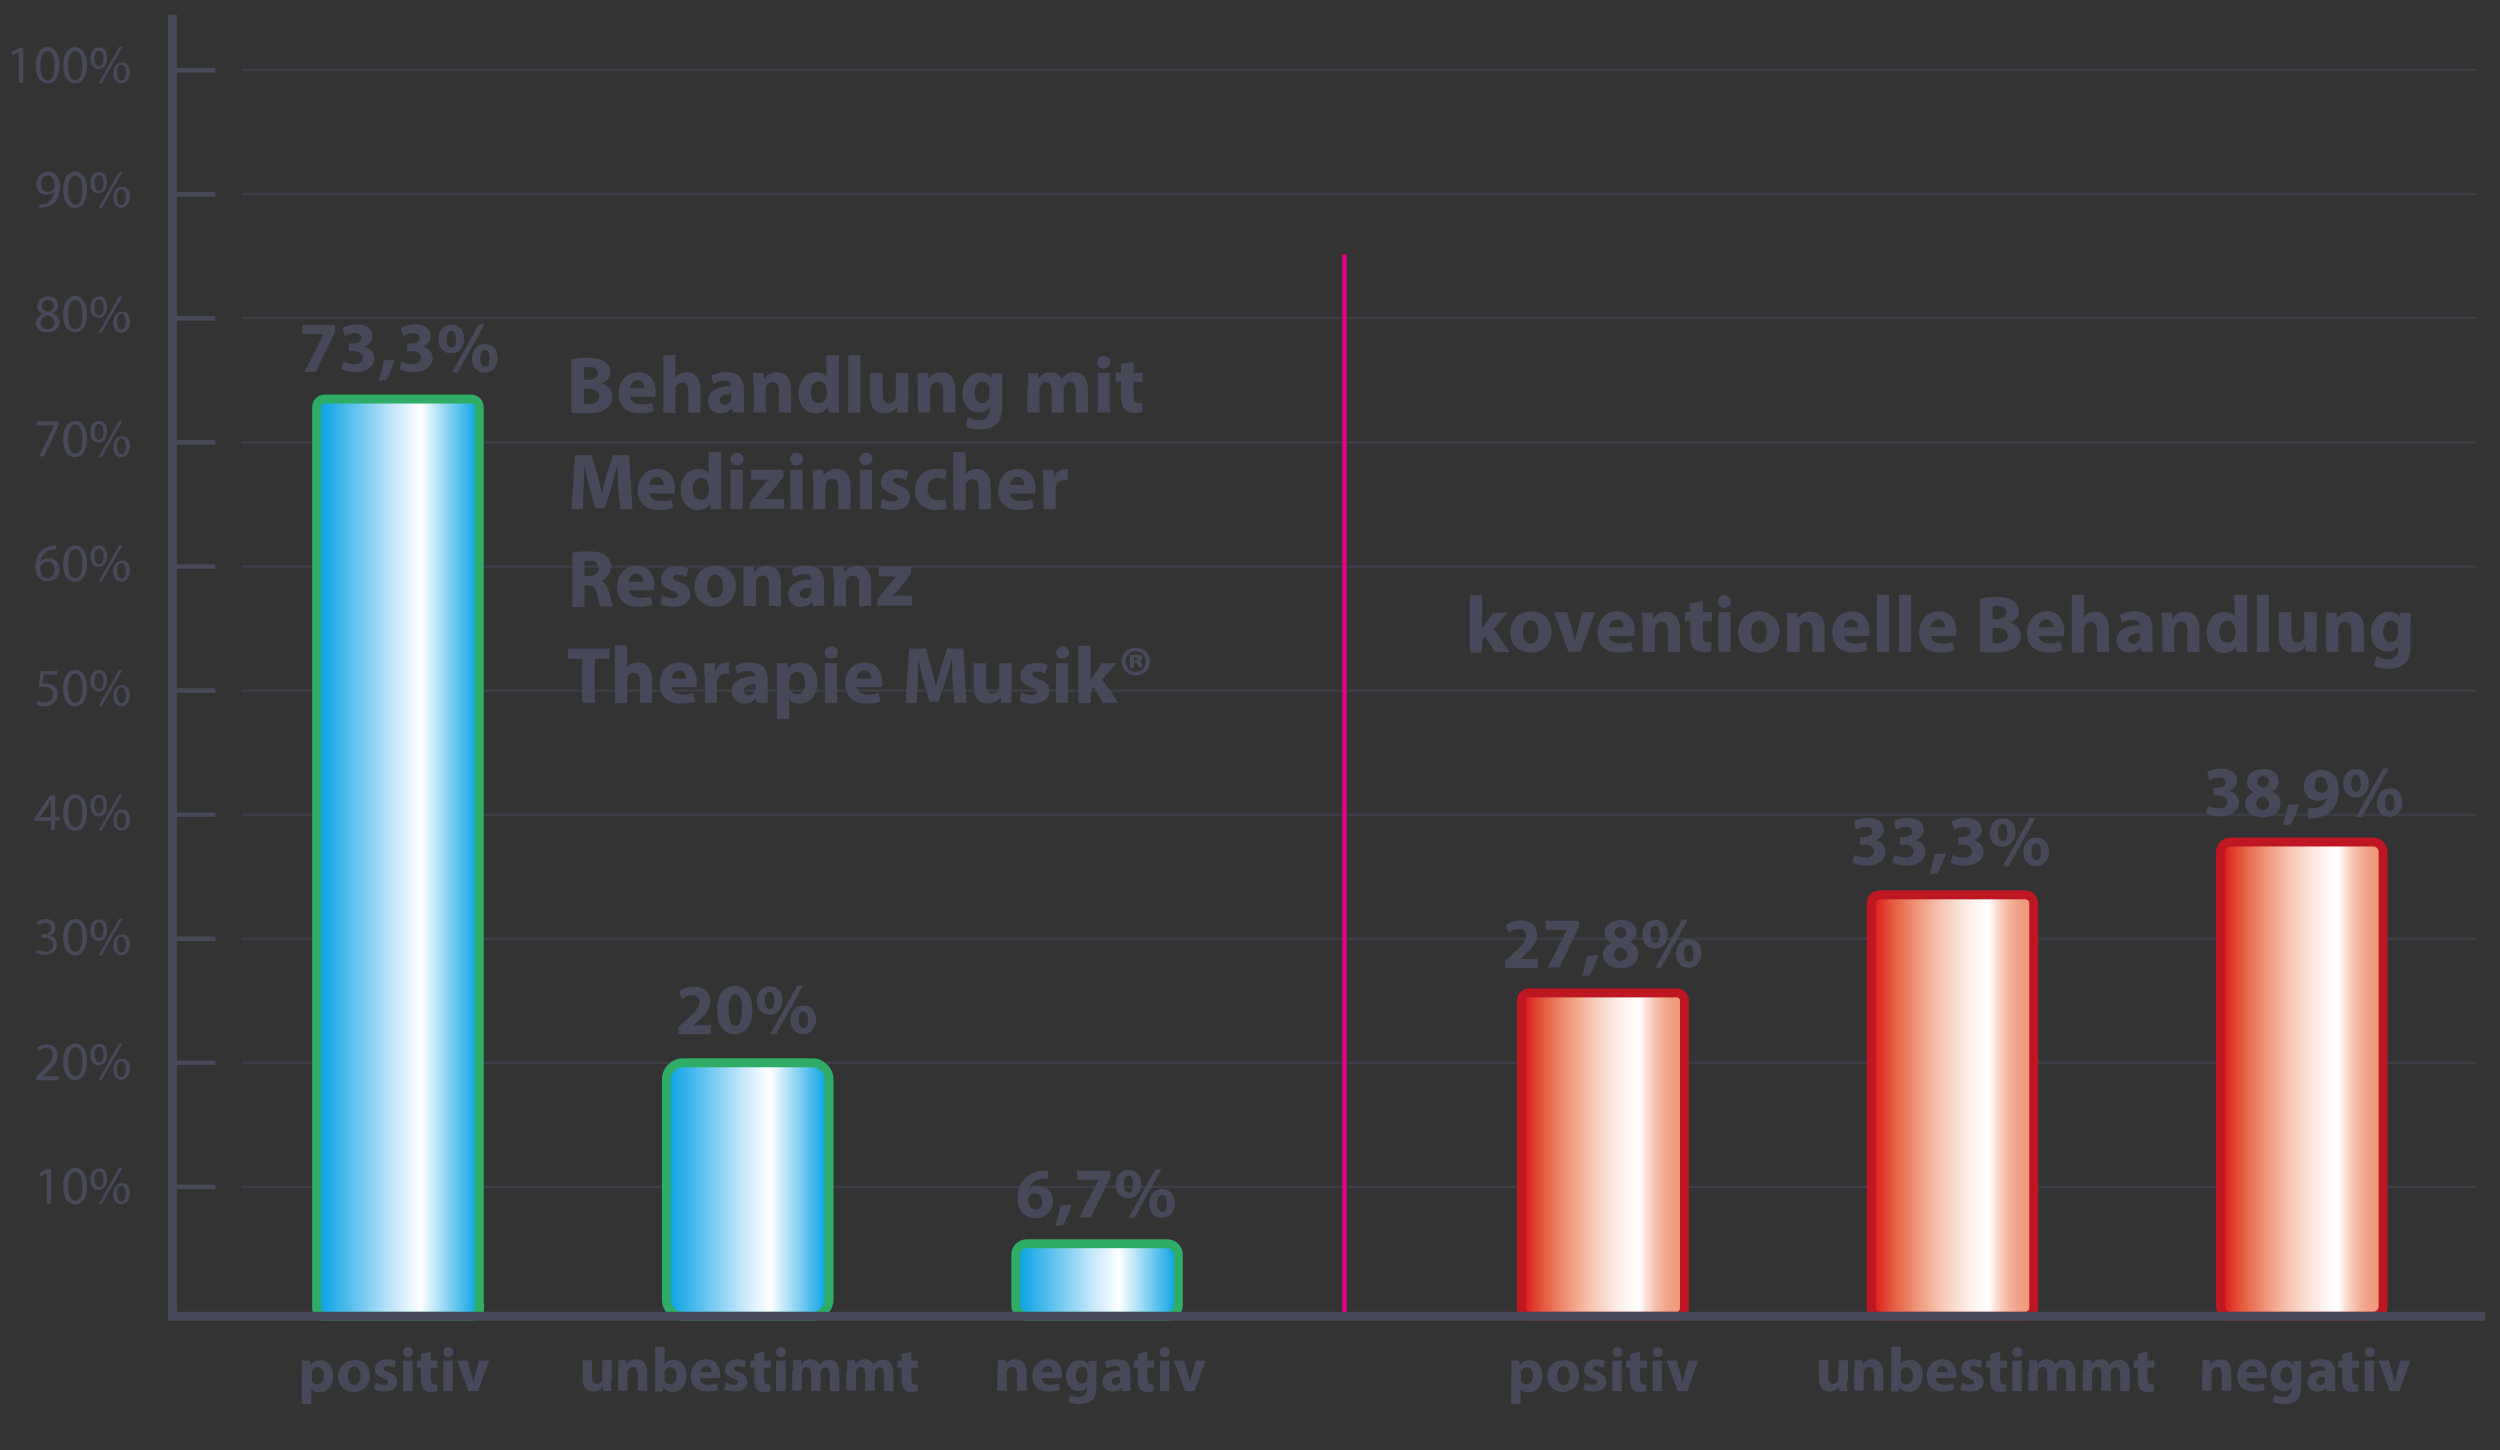 <?xml version="1.0" encoding="utf-8"?>
<!-- Generator: Adobe Illustrator 19.1.0, SVG Export Plug-In . SVG Version: 6.00 Build 0)  -->
<svg version="1.1" id="Ebene_2" xmlns="http://www.w3.org/2000/svg" xmlns:xlink="http://www.w3.org/1999/xlink" x="0px" y="0px"
	 viewBox="0 0 558.2 323.8" enable-background="new 0 0 558.2 323.8" xml:space="preserve">
<rect x="0" y="0" width="558.2" height="323.8" fill="#333333" stroke="none"/>
<line opacity="0.51" fill="none" stroke="#474959" stroke-width="0.5" x1="53.9" y1="15.6" x2="552.9" y2="15.6"/>
<line opacity="0.51" fill="none" stroke="#474959" stroke-width="0.5" x1="53.9" y1="43.3" x2="552.9" y2="43.3"/>
<line opacity="0.51" fill="none" stroke="#474959" stroke-width="0.5" x1="53.9" y1="71" x2="552.9" y2="71"/>
<line opacity="0.51" fill="none" stroke="#474959" stroke-width="0.5" x1="53.9" y1="98.8" x2="552.9" y2="98.8"/>
<line opacity="0.51" fill="none" stroke="#474959" stroke-width="0.5" x1="53.9" y1="126.5" x2="552.9" y2="126.5"/>
<line opacity="0.51" fill="none" stroke="#474959" stroke-width="0.5" x1="53.9" y1="154.2" x2="552.9" y2="154.2"/>
<line opacity="0.51" fill="none" stroke="#474959" stroke-width="0.5" x1="53.9" y1="181.9" x2="552.9" y2="181.9"/>
<line opacity="0.51" fill="none" stroke="#474959" stroke-width="0.5" x1="53.9" y1="209.6" x2="552.9" y2="209.6"/>
<line opacity="0.51" fill="none" stroke="#474959" stroke-width="0.5" x1="53.9" y1="237.3" x2="552.9" y2="237.3"/>
<line opacity="0.51" fill="none" stroke="#474959" stroke-width="0.5" x1="53.9" y1="265" x2="552.9" y2="265"/>
<g>
	<path fill="#474959" d="M4.2,11.7L4.2,11.7l-1.4,0.7l-0.2-0.8l1.7-0.9h0.9v7.8h-1V11.7z"/>
	<path fill="#474959" d="M13.3,14.5c0,2.7-1,4.1-2.7,4.1c-1.5,0-2.6-1.4-2.6-4c0-2.6,1.1-4.1,2.7-4.1C12.3,10.6,13.3,12.1,13.3,14.5
		z M9,14.7c0,2,0.6,3.2,1.6,3.2c1.1,0,1.6-1.3,1.6-3.3c0-1.9-0.5-3.2-1.6-3.2C9.7,11.4,9,12.5,9,14.7z"/>
	<path fill="#474959" d="M19.4,14.5c0,2.7-1,4.1-2.7,4.1c-1.5,0-2.6-1.4-2.6-4c0-2.6,1.1-4.1,2.7-4.1C18.5,10.6,19.4,12.1,19.4,14.5
		z M15.2,14.7c0,2,0.6,3.2,1.6,3.2c1.1,0,1.6-1.3,1.6-3.3c0-1.9-0.5-3.2-1.6-3.2C15.9,11.4,15.2,12.5,15.2,14.7z"/>
	<path fill="#474959" d="M23.9,12.9c0,1.6-0.9,2.5-1.9,2.5c-1,0-1.8-0.8-1.8-2.4c0-1.6,0.9-2.4,1.9-2.4
		C23.2,10.6,23.9,11.4,23.9,12.9z M21.1,13c0,1,0.3,1.8,1,1.8c0.7,0,1-0.7,1-1.8c0-0.9-0.3-1.7-1-1.7C21.4,11.2,21.1,12,21.1,13z
		 M22,18.6l4.6-8.1h0.7l-4.6,8.1H22z M29,16.1c0,1.6-0.9,2.5-1.9,2.5c-1,0-1.8-0.8-1.8-2.3c0-1.6,0.9-2.4,1.9-2.4
		C28.3,13.8,29,14.7,29,16.1z M26.1,16.2c0,1,0.4,1.8,1,1.8c0.7,0,1-0.7,1-1.8c0-0.9-0.3-1.7-1-1.7C26.5,14.4,26.1,15.2,26.1,16.2z"
		/>
</g>
<g>
	<path fill="#474959" d="M8.7,45.6c0.2,0,0.5,0,0.9,0c0.6-0.1,1.2-0.3,1.6-0.8c0.5-0.5,0.9-1.2,1-2.1h0c-0.4,0.5-1.1,0.8-1.8,0.8
		c-1.4,0-2.3-1.1-2.3-2.4c0-1.5,1.1-2.8,2.7-2.8s2.6,1.3,2.6,3.3c0,1.7-0.6,2.9-1.3,3.7c-0.6,0.6-1.4,0.9-2.3,1
		c-0.4,0.1-0.7,0.1-1,0.1V45.6z M9.1,41.1c0,1,0.6,1.7,1.5,1.7c0.7,0,1.3-0.3,1.5-0.8c0.1-0.1,0.1-0.2,0.1-0.4
		c0-1.3-0.5-2.4-1.6-2.4C9.7,39.2,9.1,40,9.1,41.1z"/>
	<path fill="#474959" d="M19.4,42.3c0,2.7-1,4.1-2.7,4.1c-1.5,0-2.6-1.4-2.6-4c0-2.6,1.1-4.1,2.7-4.1C18.5,38.4,19.4,39.9,19.4,42.3
		z M15.2,42.5c0,2,0.6,3.2,1.6,3.2c1.1,0,1.6-1.3,1.6-3.3c0-1.9-0.5-3.2-1.6-3.2C15.9,39.2,15.2,40.3,15.2,42.5z"/>
	<path fill="#474959" d="M23.9,40.7c0,1.6-0.9,2.5-1.9,2.5c-1,0-1.8-0.8-1.8-2.4c0-1.6,0.9-2.4,1.9-2.4
		C23.2,38.4,23.9,39.2,23.9,40.7z M21.1,40.8c0,1,0.3,1.8,1,1.8c0.7,0,1-0.7,1-1.8c0-0.9-0.3-1.7-1-1.7C21.4,39,21.1,39.8,21.1,40.8
		z M22,46.5l4.6-8.1h0.7l-4.6,8.1H22z M29,43.9c0,1.6-0.9,2.5-1.9,2.5c-1,0-1.8-0.8-1.8-2.3c0-1.6,0.9-2.4,1.9-2.4
		C28.3,41.6,29,42.5,29,43.9z M26.1,44c0,1,0.4,1.8,1,1.8c0.7,0,1-0.7,1-1.8c0-0.9-0.3-1.7-1-1.7C26.5,42.3,26.1,43,26.1,44z"/>
</g>
<g>
	<path fill="#474959" d="M8,72.2c0-1,0.6-1.7,1.5-2.1l0,0c-0.9-0.4-1.2-1.1-1.2-1.8c0-1.2,1-2.1,2.4-2.1c1.5,0,2.3,0.9,2.3,1.9
		c0,0.7-0.3,1.4-1.3,1.8v0c1,0.4,1.6,1.1,1.6,2c0,1.4-1.2,2.3-2.7,2.3C9,74.3,8,73.3,8,72.2z M12.2,72.1c0-0.9-0.7-1.4-1.7-1.7
		c-0.9,0.3-1.4,0.9-1.4,1.6c0,0.8,0.6,1.5,1.6,1.5C11.6,73.5,12.2,72.9,12.2,72.1z M9.3,68.2c0,0.8,0.6,1.2,1.5,1.4
		c0.7-0.2,1.2-0.7,1.2-1.4c0-0.6-0.4-1.3-1.3-1.3C9.8,67,9.3,67.5,9.3,68.2z"/>
	<path fill="#474959" d="M19.4,70.1c0,2.7-1,4.1-2.7,4.1c-1.5,0-2.6-1.4-2.6-4c0-2.6,1.1-4.1,2.7-4.1C18.5,66.2,19.4,67.7,19.4,70.1
		z M15.2,70.3c0,2,0.6,3.2,1.6,3.2c1.1,0,1.6-1.3,1.6-3.3c0-1.9-0.5-3.2-1.6-3.2C15.9,67,15.2,68.1,15.2,70.3z"/>
	<path fill="#474959" d="M23.9,68.5c0,1.6-0.9,2.5-1.9,2.5c-1,0-1.8-0.8-1.8-2.4c0-1.6,0.9-2.4,1.9-2.4C23.2,66.2,23.9,67,23.9,68.5
		z M21.1,68.6c0,1,0.3,1.8,1,1.8c0.7,0,1-0.7,1-1.8c0-0.9-0.3-1.7-1-1.7C21.4,66.8,21.1,67.6,21.1,68.6z M22,74.3l4.6-8.1h0.7
		l-4.6,8.1H22z M29,71.8c0,1.6-0.9,2.5-1.9,2.5c-1,0-1.8-0.8-1.8-2.3c0-1.6,0.9-2.4,1.9-2.4C28.3,69.4,29,70.3,29,71.8z M26.1,71.8
		c0,1,0.4,1.8,1,1.8c0.7,0,1-0.7,1-1.8c0-0.9-0.3-1.7-1-1.7C26.5,70.1,26.1,70.8,26.1,71.8z"/>
</g>
<g>
	<path fill="#474959" d="M13.2,94.1v0.7l-3.4,7.1H8.7l3.4-6.9v0H8.2v-0.9H13.2z"/>
	<path fill="#474959" d="M19.4,98c0,2.7-1,4.1-2.7,4.1c-1.5,0-2.6-1.4-2.6-4c0-2.6,1.1-4.1,2.7-4.1C18.5,94,19.4,95.5,19.4,98z
		 M15.2,98.1c0,2,0.6,3.2,1.6,3.2c1.1,0,1.6-1.3,1.6-3.3c0-1.9-0.5-3.2-1.6-3.2C15.9,94.8,15.2,96,15.2,98.1z"/>
	<path fill="#474959" d="M23.9,96.3c0,1.6-0.9,2.5-1.9,2.5c-1,0-1.8-0.8-1.8-2.4c0-1.6,0.9-2.4,1.9-2.4C23.2,94,23.9,94.8,23.9,96.3
		z M21.1,96.4c0,1,0.3,1.8,1,1.8c0.7,0,1-0.7,1-1.8c0-0.9-0.3-1.7-1-1.7C21.4,94.6,21.1,95.4,21.1,96.4z M22,102.1l4.6-8.1h0.7
		l-4.6,8.1H22z M29,99.6c0,1.6-0.9,2.5-1.9,2.5c-1,0-1.8-0.8-1.8-2.3c0-1.6,0.9-2.4,1.9-2.4C28.3,97.2,29,98.1,29,99.6z M26.1,99.6
		c0,1,0.4,1.8,1,1.8c0.7,0,1-0.7,1-1.8c0-0.9-0.3-1.7-1-1.7C26.5,97.9,26.1,98.6,26.1,99.6z"/>
</g>
<g>
	<path fill="#474959" d="M12.5,122.7c-0.2,0-0.5,0-0.8,0c-1.7,0.3-2.5,1.5-2.7,2.8h0c0.4-0.5,1-0.9,1.9-0.9c1.4,0,2.4,1,2.4,2.5
		c0,1.4-1,2.7-2.6,2.7c-1.7,0-2.8-1.3-2.8-3.3c0-1.5,0.6-2.7,1.3-3.5c0.6-0.6,1.5-1,2.5-1.2c0.3,0,0.6-0.1,0.8-0.1V122.7z
		 M12.2,127.2c0-1.1-0.6-1.8-1.6-1.8c-0.6,0-1.2,0.4-1.5,1c-0.1,0.1-0.1,0.3-0.1,0.5c0,1.3,0.6,2.2,1.7,2.2
		C11.6,129.1,12.2,128.3,12.2,127.2z"/>
	<path fill="#474959" d="M19.4,125.8c0,2.7-1,4.1-2.7,4.1c-1.5,0-2.6-1.4-2.6-4c0-2.6,1.1-4.1,2.7-4.1
		C18.5,121.8,19.4,123.3,19.4,125.8z M15.2,125.9c0,2,0.6,3.2,1.6,3.2c1.1,0,1.6-1.3,1.6-3.3c0-1.9-0.5-3.2-1.6-3.2
		C15.9,122.6,15.2,123.8,15.2,125.9z"/>
	<path fill="#474959" d="M23.9,124.1c0,1.6-0.9,2.5-1.9,2.5c-1,0-1.8-0.8-1.8-2.4c0-1.6,0.9-2.4,1.9-2.4
		C23.2,121.8,23.9,122.7,23.9,124.1z M21.1,124.2c0,1,0.3,1.8,1,1.8c0.7,0,1-0.7,1-1.8c0-0.9-0.3-1.7-1-1.7
		C21.4,122.5,21.1,123.2,21.1,124.2z M22,129.9l4.6-8.1h0.7l-4.6,8.1H22z M29,127.4c0,1.6-0.9,2.5-1.9,2.5c-1,0-1.8-0.8-1.8-2.3
		c0-1.6,0.9-2.4,1.9-2.4C28.3,125,29,125.9,29,127.4z M26.1,127.4c0,1,0.4,1.8,1,1.8c0.7,0,1-0.7,1-1.8c0-0.9-0.3-1.7-1-1.7
		C26.5,125.7,26.1,126.5,26.1,127.4z"/>
</g>
<g>
	<path fill="#474959" d="M12.8,150.6h-3l-0.3,2c0.2,0,0.3,0,0.6,0c0.6,0,1.2,0.1,1.7,0.4c0.6,0.3,1.1,1,1.1,2c0,1.5-1.2,2.7-2.9,2.7
		c-0.9,0-1.6-0.2-1.9-0.5l0.3-0.8c0.3,0.2,1,0.4,1.7,0.4c1,0,1.8-0.6,1.8-1.7c0-1-0.7-1.7-2.2-1.7c-0.4,0-0.8,0-1.1,0.1l0.5-3.7h3.7
		V150.6z"/>
	<path fill="#474959" d="M19.4,153.6c0,2.7-1,4.1-2.7,4.1c-1.5,0-2.6-1.4-2.6-4c0-2.6,1.1-4.1,2.7-4.1
		C18.5,149.6,19.4,151.1,19.4,153.6z M15.2,153.7c0,2,0.6,3.2,1.6,3.2c1.1,0,1.6-1.3,1.6-3.3c0-1.9-0.5-3.2-1.6-3.2
		C15.9,150.4,15.2,151.6,15.2,153.7z"/>
	<path fill="#474959" d="M23.9,151.9c0,1.6-0.9,2.5-1.9,2.5c-1,0-1.8-0.8-1.8-2.4c0-1.6,0.9-2.4,1.9-2.4
		C23.2,149.6,23.9,150.5,23.9,151.9z M21.1,152c0,1,0.3,1.8,1,1.8c0.7,0,1-0.7,1-1.8c0-0.9-0.3-1.7-1-1.7
		C21.4,150.3,21.1,151,21.1,152z M22,157.7l4.6-8.1h0.7l-4.6,8.1H22z M29,155.2c0,1.6-0.9,2.5-1.9,2.5c-1,0-1.8-0.8-1.8-2.3
		c0-1.6,0.9-2.4,1.9-2.4C28.3,152.8,29,153.7,29,155.2z M26.1,155.2c0,1,0.4,1.8,1,1.8c0.7,0,1-0.7,1-1.8c0-0.9-0.3-1.7-1-1.7
		C26.5,153.5,26.1,154.3,26.1,155.2z"/>
</g>
<g>
	<path fill="#474959" d="M11.4,185.4v-2.1H7.7v-0.7l3.5-5h1.1v4.8h1.1v0.8h-1.1v2.1H11.4z M11.4,182.4v-2.6c0-0.4,0-0.8,0-1.2h0
		c-0.2,0.5-0.4,0.8-0.6,1.2l-1.9,2.7v0H11.4z"/>
	<path fill="#474959" d="M19.4,181.4c0,2.7-1,4.1-2.7,4.1c-1.5,0-2.6-1.4-2.6-4c0-2.6,1.1-4.1,2.7-4.1
		C18.5,177.4,19.4,178.9,19.4,181.4z M15.2,181.5c0,2,0.6,3.2,1.6,3.2c1.1,0,1.6-1.3,1.6-3.3c0-1.9-0.5-3.2-1.6-3.2
		C15.9,178.2,15.2,179.4,15.2,181.5z"/>
	<path fill="#474959" d="M23.9,179.8c0,1.6-0.9,2.5-1.9,2.5c-1,0-1.8-0.8-1.8-2.4c0-1.6,0.9-2.4,1.9-2.4
		C23.2,177.4,23.9,178.3,23.9,179.8z M21.1,179.8c0,1,0.3,1.8,1,1.8c0.7,0,1-0.7,1-1.8c0-0.9-0.3-1.7-1-1.7
		C21.4,178.1,21.1,178.8,21.1,179.8z M22,185.5l4.6-8.1h0.7l-4.6,8.1H22z M29,183c0,1.6-0.9,2.5-1.9,2.5c-1,0-1.8-0.8-1.8-2.3
		c0-1.6,0.9-2.4,1.9-2.4C28.3,180.7,29,181.5,29,183z M26.1,183.1c0,1,0.4,1.8,1,1.8c0.7,0,1-0.7,1-1.8c0-0.9-0.3-1.7-1-1.7
		C26.5,181.3,26.1,182.1,26.1,183.1z"/>
</g>
<g>
	<path fill="#474959" d="M8.4,212c0.3,0.2,1,0.5,1.7,0.5c1.4,0,1.8-0.9,1.8-1.5c0-1.1-1-1.6-2-1.6H9.2v-0.8h0.6
		c0.8,0,1.7-0.4,1.7-1.3c0-0.6-0.4-1.2-1.4-1.2c-0.6,0-1.2,0.3-1.6,0.5l-0.3-0.8c0.4-0.3,1.2-0.6,2-0.6c1.5,0,2.2,0.9,2.2,1.9
		c0,0.8-0.5,1.5-1.4,1.8v0c1,0.2,1.7,0.9,1.7,2c0,1.2-1,2.3-2.8,2.3c-0.9,0-1.6-0.3-2-0.5L8.4,212z"/>
	<path fill="#474959" d="M19.4,209.2c0,2.7-1,4.1-2.7,4.1c-1.5,0-2.6-1.4-2.6-4c0-2.6,1.1-4.1,2.7-4.1
		C18.5,205.2,19.4,206.7,19.4,209.2z M15.2,209.3c0,2,0.6,3.2,1.6,3.2c1.1,0,1.6-1.3,1.6-3.3c0-1.9-0.5-3.2-1.6-3.2
		C15.9,206,15.2,207.2,15.2,209.3z"/>
	<path fill="#474959" d="M23.9,207.6c0,1.6-0.9,2.5-1.9,2.5c-1,0-1.8-0.8-1.8-2.4c0-1.6,0.9-2.4,1.9-2.4
		C23.2,205.2,23.9,206.1,23.9,207.6z M21.1,207.6c0,1,0.3,1.8,1,1.8c0.7,0,1-0.7,1-1.8c0-0.9-0.3-1.7-1-1.7
		C21.4,205.9,21.1,206.6,21.1,207.6z M22,213.3l4.6-8.1h0.7l-4.6,8.1H22z M29,210.8c0,1.6-0.9,2.5-1.9,2.5c-1,0-1.8-0.8-1.8-2.3
		c0-1.6,0.9-2.4,1.9-2.4C28.3,208.5,29,209.3,29,210.8z M26.1,210.9c0,1,0.4,1.8,1,1.8c0.7,0,1-0.7,1-1.8c0-0.9-0.3-1.7-1-1.7
		C26.5,209.1,26.1,209.9,26.1,210.9z"/>
</g>
<g>
	<path fill="#474959" d="M8.1,241v-0.6l0.8-0.8c2-1.9,2.9-2.9,2.9-4.1c0-0.8-0.4-1.5-1.5-1.5c-0.7,0-1.3,0.4-1.7,0.7l-0.3-0.7
		c0.5-0.5,1.3-0.8,2.2-0.8c1.7,0,2.4,1.2,2.4,2.3c0,1.4-1,2.6-2.7,4.2l-0.6,0.6v0h3.5v0.9H8.1z"/>
	<path fill="#474959" d="M19.4,237c0,2.7-1,4.1-2.7,4.1c-1.5,0-2.6-1.4-2.6-4c0-2.6,1.1-4.1,2.7-4.1C18.5,233,19.4,234.5,19.4,237z
		 M15.2,237.1c0,2,0.6,3.2,1.6,3.2c1.1,0,1.6-1.3,1.6-3.3c0-1.9-0.5-3.2-1.6-3.2C15.9,233.9,15.2,235,15.2,237.1z"/>
	<path fill="#474959" d="M23.9,235.4c0,1.6-0.9,2.5-1.9,2.5c-1,0-1.8-0.8-1.8-2.4c0-1.6,0.9-2.4,1.9-2.4
		C23.2,233,23.9,233.9,23.9,235.4z M21.1,235.4c0,1,0.3,1.8,1,1.8c0.7,0,1-0.7,1-1.8c0-0.9-0.3-1.7-1-1.7
		C21.4,233.7,21.1,234.5,21.1,235.4z M22,241.1l4.6-8.1h0.7l-4.6,8.1H22z M29,238.6c0,1.6-0.9,2.5-1.9,2.5c-1,0-1.8-0.8-1.8-2.3
		c0-1.6,0.9-2.4,1.9-2.4C28.3,236.3,29,237.1,29,238.6z M26.1,238.7c0,1,0.4,1.8,1,1.8c0.7,0,1-0.7,1-1.8c0-0.9-0.3-1.7-1-1.7
		C26.5,236.9,26.1,237.7,26.1,238.7z"/>
</g>
<g>
	<path fill="#474959" d="M10.4,262L10.4,262L9,262.7l-0.2-0.8l1.7-0.9h0.9v7.8h-1V262z"/>
	<path fill="#474959" d="M19.4,264.8c0,2.7-1,4.1-2.7,4.1c-1.5,0-2.6-1.4-2.6-4c0-2.6,1.1-4.1,2.7-4.1
		C18.5,260.8,19.4,262.3,19.4,264.8z M15.2,264.9c0,2,0.6,3.2,1.6,3.2c1.1,0,1.6-1.3,1.6-3.2c0-1.9-0.5-3.2-1.6-3.2
		C15.9,261.7,15.2,262.8,15.2,264.9z"/>
	<path fill="#474959" d="M23.9,263.2c0,1.6-0.9,2.5-1.9,2.5c-1,0-1.8-0.8-1.8-2.4c0-1.6,0.9-2.4,1.9-2.4
		C23.2,260.8,23.9,261.7,23.9,263.2z M21.1,263.2c0,1,0.3,1.8,1,1.8c0.7,0,1-0.7,1-1.8c0-0.9-0.3-1.7-1-1.7
		C21.4,261.5,21.1,262.3,21.1,263.2z M22,268.9l4.6-8.1h0.7l-4.6,8.1H22z M29,266.4c0,1.6-0.9,2.5-1.9,2.5c-1,0-1.8-0.8-1.8-2.3
		c0-1.6,0.9-2.4,1.9-2.4C28.3,264.1,29,264.9,29,266.4z M26.1,266.5c0,1,0.4,1.8,1,1.8c0.7,0,1-0.7,1-1.8c0-0.9-0.3-1.7-1-1.7
		C26.5,264.7,26.1,265.5,26.1,266.5z"/>
</g>
<g>
	<linearGradient id="SVGID_1_" gradientUnits="userSpaceOnUse" x1="70.694" y1="191.481" x2="107.057" y2="191.481">
		<stop  offset="0" style="stop-color:#009FE3"/>
		<stop  offset="0.478" style="stop-color:#C7E8FB"/>
		<stop  offset="0.639" style="stop-color:#FFFFFF"/>
		<stop  offset="1" style="stop-color:#009FE3"/>
	</linearGradient>
	<path fill="url(#SVGID_1_)" d="M107.1,292.1c0,1-0.8,1.8-1.8,1.8H72.5c-1,0-1.8-0.8-1.8-1.8V90.9c0-1,0.8-1.8,1.8-1.8h32.7
		c1,0,1.8,0.8,1.8,1.8V292.1z"/>
	<path fill="none" stroke="#2FAC66" stroke-width="2" d="M107.1,292.1c0,1-0.8,1.8-1.8,1.8H72.5c-1,0-1.8-0.8-1.8-1.8V90.9
		c0-1,0.8-1.8,1.8-1.8h32.7c1,0,1.8,0.8,1.8,1.8V292.1z"/>
</g>
<g>
	<linearGradient id="SVGID_2_" gradientUnits="userSpaceOnUse" x1="148.694" y1="265.611" x2="185.057" y2="265.611">
		<stop  offset="0" style="stop-color:#009FE3"/>
		<stop  offset="0.478" style="stop-color:#C7E8FB"/>
		<stop  offset="0.639" style="stop-color:#FFFFFF"/>
		<stop  offset="1" style="stop-color:#009FE3"/>
	</linearGradient>
	<path fill="url(#SVGID_2_)" d="M185.1,290.2c0,2-1.7,3.7-3.7,3.7h-28.9c-2,0-3.7-1.7-3.7-3.7V241c0-2,1.7-3.7,3.7-3.7h28.9
		c2,0,3.7,1.7,3.7,3.7V290.2z"/>
	<path fill="none" stroke="#2FAC66" stroke-width="2" d="M185.1,290.2c0,2-1.7,3.7-3.7,3.7h-28.9c-2,0-3.7-1.7-3.7-3.7V241
		c0-2,1.7-3.7,3.7-3.7h28.9c2,0,3.7,1.7,3.7,3.7V290.2z"/>
</g>
<g>
	<linearGradient id="SVGID_3_" gradientUnits="userSpaceOnUse" x1="226.694" y1="285.778" x2="263.057" y2="285.778">
		<stop  offset="0" style="stop-color:#009FE3"/>
		<stop  offset="0.478" style="stop-color:#C7E8FB"/>
		<stop  offset="0.639" style="stop-color:#FFFFFF"/>
		<stop  offset="1" style="stop-color:#009FE3"/>
	</linearGradient>
	<path fill="url(#SVGID_3_)" d="M263.1,291.4c0,1.4-1.1,2.5-2.5,2.5h-31.3c-1.4,0-2.5-1.1-2.5-2.5v-11.2c0-1.4,1.1-2.5,2.5-2.5h31.3
		c1.4,0,2.5,1.1,2.5,2.5V291.4z"/>
	<path fill="none" stroke="#2FAC66" stroke-width="2" d="M263.1,291.4c0,1.4-1.1,2.5-2.5,2.5h-31.3c-1.4,0-2.5-1.1-2.5-2.5v-11.2
		c0-1.4,1.1-2.5,2.5-2.5h31.3c1.4,0,2.5,1.1,2.5,2.5V291.4z"/>
</g>
<g>
	<linearGradient id="SVGID_4_" gradientUnits="userSpaceOnUse" x1="339.693" y1="257.829" x2="376.057" y2="257.829">
		<stop  offset="0" style="stop-color:#DB0F16"/>
		<stop  offset="0.134" style="stop-color:#E45B3F"/>
		<stop  offset="0.294" style="stop-color:#EF9A7E"/>
		<stop  offset="0.439" style="stop-color:#F7C8B5"/>
		<stop  offset="0.564" style="stop-color:#FBE7DD"/>
		<stop  offset="0.663" style="stop-color:#FEF9F6"/>
		<stop  offset="0.725" style="stop-color:#FFFFFF"/>
		<stop  offset="0.764" style="stop-color:#FBE3D9"/>
		<stop  offset="0.807" style="stop-color:#F7C9B7"/>
		<stop  offset="0.852" style="stop-color:#F3B49C"/>
		<stop  offset="0.897" style="stop-color:#F0A489"/>
		<stop  offset="0.946" style="stop-color:#EF9B7E"/>
		<stop  offset="1" style="stop-color:#EE987B"/>
	</linearGradient>
	<path fill="url(#SVGID_4_)" d="M376.1,292.2c0,0.9-0.8,1.7-1.7,1.7h-33c-0.9,0-1.7-0.8-1.7-1.7v-68.8c0-0.9,0.8-1.7,1.7-1.7h33
		c0.9,0,1.7,0.8,1.7,1.7V292.2z"/>
	<path fill="none" stroke="#BE1622" stroke-width="2" d="M376.1,292.2c0,0.9-0.8,1.7-1.7,1.7h-33c-0.9,0-1.7-0.8-1.7-1.7v-68.8
		c0-0.9,0.8-1.7,1.7-1.7h33c0.9,0,1.7,0.8,1.7,1.7V292.2z"/>
</g>
<g>
	<linearGradient id="SVGID_5_" gradientUnits="userSpaceOnUse" x1="417.693" y1="246.829" x2="454.057" y2="246.829">
		<stop  offset="0" style="stop-color:#DB0F16"/>
		<stop  offset="0.134" style="stop-color:#E45B3F"/>
		<stop  offset="0.294" style="stop-color:#EF9A7E"/>
		<stop  offset="0.439" style="stop-color:#F7C8B5"/>
		<stop  offset="0.564" style="stop-color:#FBE7DD"/>
		<stop  offset="0.663" style="stop-color:#FEF9F6"/>
		<stop  offset="0.725" style="stop-color:#FFFFFF"/>
		<stop  offset="0.764" style="stop-color:#FBE3D9"/>
		<stop  offset="0.807" style="stop-color:#F7C9B7"/>
		<stop  offset="0.852" style="stop-color:#F3B49C"/>
		<stop  offset="0.897" style="stop-color:#F0A489"/>
		<stop  offset="0.946" style="stop-color:#EF9B7E"/>
		<stop  offset="1" style="stop-color:#EE987B"/>
	</linearGradient>
	<path fill="url(#SVGID_5_)" d="M454.1,292c0,1.1-0.9,1.9-1.9,1.9h-32.5c-1.1,0-1.9-0.9-1.9-1.9v-90.3c0-1.1,0.9-1.9,1.9-1.9h32.5
		c1.1,0,1.9,0.9,1.9,1.9V292z"/>
	<path fill="none" stroke="#BE1622" stroke-width="2" d="M454.1,292c0,1.1-0.9,1.9-1.9,1.9h-32.5c-1.1,0-1.9-0.9-1.9-1.9v-90.3
		c0-1.1,0.9-1.9,1.9-1.9h32.5c1.1,0,1.9,0.9,1.9,1.9V292z"/>
</g>
<g>
	<linearGradient id="SVGID_6_" gradientUnits="userSpaceOnUse" x1="495.693" y1="240.954" x2="532.057" y2="240.954">
		<stop  offset="0" style="stop-color:#DB0F16"/>
		<stop  offset="0.134" style="stop-color:#E45B3F"/>
		<stop  offset="0.294" style="stop-color:#EF9A7E"/>
		<stop  offset="0.439" style="stop-color:#F7C8B5"/>
		<stop  offset="0.564" style="stop-color:#FBE7DD"/>
		<stop  offset="0.663" style="stop-color:#FEF9F6"/>
		<stop  offset="0.725" style="stop-color:#FFFFFF"/>
		<stop  offset="0.764" style="stop-color:#FBE3D9"/>
		<stop  offset="0.807" style="stop-color:#F7C9B7"/>
		<stop  offset="0.852" style="stop-color:#F3B49C"/>
		<stop  offset="0.897" style="stop-color:#F0A489"/>
		<stop  offset="0.946" style="stop-color:#EF9B7E"/>
		<stop  offset="1" style="stop-color:#EE987B"/>
	</linearGradient>
	<path fill="url(#SVGID_6_)" d="M532.1,291.7c0,1.2-1,2.2-2.2,2.2h-31.9c-1.2,0-2.2-1-2.2-2.2V190.2c0-1.2,1-2.2,2.2-2.2h31.9
		c1.2,0,2.2,1,2.2,2.2V291.7z"/>
	<path fill="none" stroke="#BE1622" stroke-width="2" d="M532.1,291.7c0,1.2-1,2.2-2.2,2.2h-31.9c-1.2,0-2.2-1-2.2-2.2V190.2
		c0-1.2,1-2.2,2.2-2.2h31.9c1.2,0,2.2,1,2.2,2.2V291.7z"/>
</g>
<g>
	<path fill="#474959" d="M127.7,80.2c0.7-0.1,2.2-0.3,3.5-0.3c1.7,0,2.7,0.2,3.6,0.7c0.8,0.5,1.5,1.3,1.5,2.4c0,1.1-0.6,2.1-2,2.6v0
		c1.4,0.4,2.4,1.4,2.4,3c0,1.1-0.5,2-1.3,2.6c-0.9,0.7-2.4,1.1-4.8,1.1c-1.4,0-2.4-0.1-3-0.2V80.2z M130.4,84.8h0.9
		c1.4,0,2.2-0.6,2.2-1.5c0-0.9-0.7-1.4-1.9-1.4c-0.6,0-0.9,0-1.2,0.1V84.8z M130.4,90.2c0.3,0,0.6,0,1.1,0c1.2,0,2.3-0.5,2.3-1.7
		c0-1.2-1.1-1.7-2.5-1.7h-0.9V90.2z"/>
	<path fill="#474959" d="M140.7,88.6c0.1,1.1,1.2,1.7,2.5,1.7c0.9,0,1.7-0.1,2.4-0.4l0.4,1.9c-0.9,0.4-2,0.5-3.2,0.5
		c-3,0-4.7-1.7-4.7-4.5c0-2.2,1.4-4.7,4.4-4.7c2.8,0,3.9,2.2,3.9,4.4c0,0.5-0.1,0.9-0.1,1.1H140.7z M143.9,86.7
		c0-0.7-0.3-1.8-1.5-1.8c-1.2,0-1.6,1-1.7,1.8H143.9z"/>
	<path fill="#474959" d="M148.1,79.3h2.7v5h0c0.3-0.4,0.6-0.7,1.1-0.9c0.4-0.2,0.9-0.3,1.4-0.3c1.7,0,3.1,1.2,3.1,3.9v5.1h-2.7v-4.8
		c0-1.2-0.4-1.9-1.4-1.9c-0.7,0-1.2,0.5-1.4,1c-0.1,0.2-0.1,0.4-0.1,0.6v5.2h-2.7V79.3z"/>
	<path fill="#474959" d="M163.7,92.1l-0.2-0.9h-0.1c-0.6,0.7-1.5,1.1-2.5,1.1c-1.8,0-2.8-1.3-2.8-2.7c0-2.3,2.1-3.4,5.2-3.4v-0.1
		c0-0.5-0.3-1.1-1.6-1.1c-0.9,0-1.9,0.3-2.4,0.7l-0.5-1.8c0.6-0.3,1.8-0.8,3.4-0.8c2.9,0,3.9,1.7,3.9,3.8V90c0,0.8,0,1.7,0.1,2.1
		H163.7z M163.3,88c-1.4,0-2.6,0.3-2.6,1.4c0,0.7,0.5,1,1.1,1c0.7,0,1.2-0.5,1.4-1c0-0.1,0.1-0.3,0.1-0.5V88z"/>
	<path fill="#474959" d="M168.2,86.1c0-1.1,0-2-0.1-2.8h2.4l0.1,1.2h0.1c0.4-0.6,1.3-1.4,2.7-1.4c1.8,0,3.2,1.2,3.2,3.8v5.2h-2.7
		v-4.9c0-1.1-0.4-1.9-1.4-1.9c-0.8,0-1.2,0.5-1.4,1c-0.1,0.2-0.1,0.4-0.1,0.7v5.1h-2.7V86.1z"/>
	<path fill="#474959" d="M187.3,79.3v10.2c0,1,0,2,0.1,2.6h-2.4l-0.1-1.3h0c-0.6,1-1.6,1.5-2.8,1.5c-2.1,0-3.8-1.8-3.8-4.5
		c0-3,1.8-4.7,3.9-4.7c1.1,0,1.9,0.4,2.3,1h0v-4.8H187.3z M184.5,87c0-0.1,0-0.3,0-0.5c-0.2-0.7-0.8-1.4-1.6-1.4
		c-1.2,0-1.9,1.1-1.9,2.5c0,1.5,0.7,2.4,1.9,2.4c0.8,0,1.4-0.5,1.6-1.3c0.1-0.2,0.1-0.4,0.1-0.6V87z"/>
	<path fill="#474959" d="M189.4,79.3h2.7v12.8h-2.7V79.3z"/>
	<path fill="#474959" d="M202.7,89.3c0,1.2,0,2.1,0.1,2.8h-2.4l-0.1-1.2h-0.1c-0.3,0.5-1.2,1.4-2.8,1.4c-1.8,0-3.1-1.1-3.1-3.8v-5.2
		h2.8v4.7c0,1.3,0.4,2.1,1.4,2.1c0.8,0,1.2-0.5,1.4-1c0.1-0.2,0.1-0.4,0.1-0.6v-5.2h2.8V89.3z"/>
	<path fill="#474959" d="M204.9,86.1c0-1.1,0-2-0.1-2.8h2.4l0.1,1.2h0.1c0.4-0.6,1.3-1.4,2.7-1.4c1.8,0,3.2,1.2,3.2,3.8v5.2h-2.7
		v-4.9c0-1.1-0.4-1.9-1.4-1.9c-0.8,0-1.2,0.5-1.4,1c-0.1,0.2-0.1,0.4-0.1,0.7v5.1h-2.7V86.1z"/>
	<path fill="#474959" d="M223.8,83.3c0,0.6-0.1,1.3-0.1,2.6v4.9c0,1.7-0.3,3.1-1.3,4c-1,0.8-2.3,1.1-3.6,1.1c-1.2,0-2.4-0.2-3.2-0.7
		l0.5-2.1c0.6,0.3,1.5,0.7,2.6,0.7c1.3,0,2.3-0.7,2.3-2.3v-0.6h0c-0.5,0.7-1.4,1.2-2.4,1.2c-2.2,0-3.7-1.8-3.7-4.3
		c0-2.8,1.8-4.6,4-4.6c1.2,0,2,0.5,2.4,1.2h0l0.1-1H223.8z M221,86.9c0-0.2,0-0.4-0.1-0.5c-0.2-0.7-0.7-1.2-1.5-1.2
		c-1,0-1.8,0.9-1.8,2.5c0,1.3,0.6,2.3,1.8,2.3c0.7,0,1.3-0.5,1.4-1.1c0.1-0.2,0.1-0.5,0.1-0.7V86.9z"/>
	<path fill="#474959" d="M229.6,86.1c0-1.1,0-2-0.1-2.8h2.3l0.1,1.2h0.1c0.4-0.6,1.2-1.4,2.7-1.4c1.1,0,2,0.6,2.4,1.5h0
		c0.3-0.5,0.7-0.8,1.1-1.1c0.5-0.3,1-0.4,1.7-0.4c1.7,0,3,1.2,3,3.8v5.2h-2.7v-4.8c0-1.3-0.4-2-1.3-2c-0.6,0-1.1,0.4-1.3,1
		c-0.1,0.2-0.1,0.5-0.1,0.7v5.1h-2.7v-4.9c0-1.1-0.4-1.9-1.3-1.9c-0.7,0-1.1,0.5-1.3,1c-0.1,0.2-0.1,0.5-0.1,0.7v5.1h-2.7V86.1z"/>
	<path fill="#474959" d="M247.9,80.9c0,0.8-0.6,1.4-1.5,1.4c-0.9,0-1.4-0.6-1.4-1.4c0-0.8,0.6-1.4,1.4-1.4
		C247.3,79.5,247.9,80.1,247.9,80.9z M245.1,92.1v-8.8h2.7v8.8H245.1z"/>
	<path fill="#474959" d="M253.1,80.8v2.5h2v2h-2v3.2c0,1.1,0.3,1.5,1.1,1.5c0.3,0,0.6,0,0.8-0.1l0,2.1c-0.4,0.1-1,0.2-1.8,0.2
		c-0.9,0-1.6-0.3-2.1-0.8c-0.5-0.5-0.8-1.4-0.8-2.6v-3.6h-1.2v-2h1.2v-1.9L253.1,80.8z"/>
	<path fill="#474959" d="M138,109.1c-0.1-1.5-0.1-3.2-0.1-5h-0.1c-0.4,1.5-0.9,3.3-1.3,4.7l-1.5,4.7h-2.1l-1.3-4.7
		c-0.4-1.4-0.8-3.2-1.1-4.7h0c-0.1,1.6-0.1,3.5-0.2,5l-0.2,4.6h-2.5l0.8-12.1h3.7l1.2,4.1c0.4,1.4,0.8,2.9,1,4.3h0.1
		c0.3-1.4,0.8-3,1.2-4.4l1.3-4h3.6l0.7,12.1h-2.7L138,109.1z"/>
	<path fill="#474959" d="M145,110.2c0.1,1.1,1.2,1.7,2.5,1.7c0.9,0,1.7-0.1,2.4-0.4l0.4,1.9c-0.9,0.4-2,0.5-3.2,0.5
		c-3,0-4.7-1.7-4.7-4.5c0-2.2,1.4-4.7,4.4-4.7c2.8,0,3.9,2.2,3.9,4.4c0,0.5-0.1,0.9-0.1,1.1H145z M148.2,108.3
		c0-0.7-0.3-1.8-1.5-1.8c-1.2,0-1.6,1-1.7,1.8H148.2z"/>
	<path fill="#474959" d="M161,100.9v10.2c0,1,0,2,0.1,2.6h-2.4l-0.1-1.3h0c-0.6,1-1.6,1.5-2.8,1.5c-2.1,0-3.8-1.8-3.8-4.5
		c0-3,1.8-4.7,3.9-4.7c1.1,0,1.9,0.4,2.3,1h0v-4.8H161z M158.2,108.6c0-0.1,0-0.3,0-0.5c-0.2-0.7-0.8-1.4-1.6-1.4
		c-1.2,0-1.9,1.1-1.9,2.5c0,1.5,0.7,2.4,1.9,2.4c0.8,0,1.4-0.5,1.6-1.3c0.1-0.2,0.1-0.4,0.1-0.6V108.6z"/>
	<path fill="#474959" d="M166,102.5c0,0.8-0.6,1.4-1.5,1.4c-0.9,0-1.4-0.6-1.4-1.4c0-0.8,0.6-1.4,1.4-1.4S166,101.7,166,102.5z
		 M163.1,113.7v-8.8h2.7v8.8H163.1z"/>
	<path fill="#474959" d="M167.4,112.2l2.8-3.5c0.5-0.6,0.9-1,1.4-1.6v0h-3.9v-2.2h7.2v1.6l-2.6,3.3c-0.5,0.6-0.9,1.1-1.4,1.6v0h4.2
		v2.2h-7.7V112.2z"/>
	<path fill="#474959" d="M179.3,102.5c0,0.8-0.6,1.4-1.5,1.4c-0.9,0-1.4-0.6-1.4-1.4c0-0.8,0.6-1.4,1.4-1.4S179.3,101.7,179.3,102.5
		z M176.5,113.7v-8.8h2.7v8.8H176.5z"/>
	<path fill="#474959" d="M181.5,107.7c0-1.1,0-2-0.1-2.8h2.4l0.1,1.2h0.1c0.4-0.6,1.3-1.4,2.7-1.4c1.8,0,3.2,1.2,3.2,3.8v5.2h-2.7
		v-4.9c0-1.1-0.4-1.9-1.4-1.9c-0.8,0-1.2,0.5-1.4,1c-0.1,0.2-0.1,0.4-0.1,0.7v5.1h-2.7V107.7z"/>
	<path fill="#474959" d="M194.8,102.5c0,0.8-0.6,1.4-1.5,1.4c-0.9,0-1.4-0.6-1.4-1.4c0-0.8,0.6-1.4,1.4-1.4
		C194.3,101.1,194.8,101.7,194.8,102.5z M192,113.7v-8.8h2.7v8.8H192z"/>
	<path fill="#474959" d="M196.9,111.3c0.5,0.3,1.5,0.7,2.4,0.7c0.8,0,1.2-0.3,1.2-0.7s-0.3-0.7-1.3-1c-1.8-0.6-2.5-1.6-2.5-2.6
		c0-1.6,1.4-2.9,3.6-2.9c1,0,1.9,0.2,2.5,0.5l-0.5,1.9c-0.4-0.2-1.2-0.5-1.9-0.5c-0.7,0-1,0.3-1,0.7c0,0.4,0.3,0.6,1.4,1
		c1.7,0.6,2.4,1.4,2.4,2.7c0,1.6-1.3,2.8-3.8,2.8c-1.2,0-2.2-0.3-2.8-0.6L196.9,111.3z"/>
	<path fill="#474959" d="M211.4,113.5c-0.5,0.2-1.4,0.4-2.4,0.4c-2.8,0-4.7-1.7-4.7-4.5c0-2.6,1.8-4.7,5-4.7c0.7,0,1.5,0.1,2.1,0.3
		l-0.4,2c-0.3-0.1-0.8-0.3-1.5-0.3c-1.4,0-2.4,1-2.4,2.5c0,1.6,1.1,2.5,2.4,2.5c0.6,0,1.2-0.1,1.6-0.3L211.4,113.5z"/>
	<path fill="#474959" d="M212.9,100.9h2.7v5h0c0.3-0.4,0.6-0.7,1.1-0.9c0.4-0.2,0.9-0.3,1.4-0.3c1.7,0,3.1,1.2,3.1,3.9v5.1h-2.7
		v-4.8c0-1.2-0.4-1.9-1.4-1.9c-0.7,0-1.2,0.5-1.4,1c-0.1,0.2-0.1,0.4-0.1,0.6v5.2h-2.7V100.9z"/>
	<path fill="#474959" d="M225.5,110.2c0.1,1.1,1.2,1.7,2.5,1.7c0.9,0,1.7-0.1,2.4-0.4l0.4,1.9c-0.9,0.4-2,0.5-3.2,0.5
		c-3,0-4.7-1.7-4.7-4.5c0-2.2,1.4-4.7,4.4-4.7c2.8,0,3.9,2.2,3.9,4.4c0,0.5-0.1,0.9-0.1,1.1H225.5z M228.7,108.3
		c0-0.7-0.3-1.8-1.5-1.8c-1.2,0-1.6,1-1.7,1.8H228.7z"/>
	<path fill="#474959" d="M232.9,107.8c0-1.3,0-2.1-0.1-2.9h2.4l0.1,1.6h0.1c0.5-1.3,1.5-1.8,2.4-1.8c0.3,0,0.4,0,0.6,0v2.6
		c-0.2,0-0.4-0.1-0.7-0.1c-1,0-1.7,0.5-1.9,1.4c0,0.2-0.1,0.4-0.1,0.6v4.5h-2.7V107.8z"/>
	<path fill="#474959" d="M127.7,123.4c0.9-0.1,2.2-0.3,3.7-0.3c1.8,0,3.1,0.3,3.9,1c0.7,0.6,1.1,1.4,1.1,2.5c0,1.5-1.1,2.6-2.1,3
		v0.1c0.8,0.3,1.3,1.2,1.6,2.3c0.4,1.4,0.8,3,1,3.4h-2.8c-0.2-0.3-0.5-1.3-0.8-2.8c-0.3-1.5-0.8-1.9-2-1.9h-0.8v4.8h-2.7V123.4z
		 M130.4,128.6h1.1c1.4,0,2.2-0.7,2.2-1.7c0-1.1-0.8-1.7-2-1.7c-0.7,0-1,0.1-1.2,0.1V128.6z"/>
	<path fill="#474959" d="M140.4,131.8c0.1,1.1,1.2,1.7,2.5,1.7c0.9,0,1.7-0.1,2.4-0.4l0.4,1.9c-0.9,0.4-2,0.5-3.2,0.5
		c-3,0-4.7-1.7-4.7-4.5c0-2.2,1.4-4.7,4.4-4.7c2.8,0,3.9,2.2,3.9,4.4c0,0.5-0.1,0.9-0.1,1.1H140.4z M143.6,129.9
		c0-0.7-0.3-1.8-1.5-1.8c-1.2,0-1.6,1-1.7,1.8H143.6z"/>
	<path fill="#474959" d="M147.8,132.9c0.5,0.3,1.5,0.7,2.4,0.7c0.8,0,1.2-0.3,1.2-0.7s-0.3-0.7-1.3-1c-1.8-0.6-2.5-1.6-2.5-2.6
		c0-1.6,1.4-2.9,3.6-2.9c1,0,1.9,0.2,2.5,0.5l-0.5,1.9c-0.4-0.2-1.2-0.5-1.9-0.5c-0.7,0-1,0.3-1,0.7c0,0.4,0.3,0.6,1.4,1
		c1.7,0.6,2.4,1.4,2.4,2.7c0,1.6-1.3,2.8-3.8,2.8c-1.2,0-2.2-0.3-2.8-0.6L147.8,132.9z"/>
	<path fill="#474959" d="M164.3,130.8c0,3.2-2.3,4.7-4.6,4.7c-2.6,0-4.6-1.7-4.6-4.5s1.9-4.7,4.7-4.7
		C162.5,126.3,164.3,128.2,164.3,130.8z M157.9,130.9c0,1.5,0.6,2.6,1.8,2.6c1.1,0,1.7-1.1,1.7-2.6c0-1.3-0.5-2.6-1.7-2.6
		C158.4,128.3,157.9,129.6,157.9,130.9z"/>
	<path fill="#474959" d="M166,129.3c0-1.1,0-2-0.1-2.8h2.4l0.1,1.2h0.1c0.4-0.6,1.3-1.4,2.7-1.4c1.8,0,3.2,1.2,3.2,3.8v5.2h-2.7
		v-4.9c0-1.1-0.4-1.9-1.4-1.9c-0.8,0-1.2,0.5-1.4,1c-0.1,0.2-0.1,0.4-0.1,0.7v5.1H166V129.3z"/>
	<path fill="#474959" d="M181.6,135.3l-0.2-0.9h-0.1c-0.6,0.7-1.5,1.1-2.5,1.1c-1.8,0-2.8-1.3-2.8-2.7c0-2.3,2.1-3.4,5.2-3.4v-0.1
		c0-0.5-0.3-1.1-1.6-1.1c-0.9,0-1.9,0.3-2.4,0.7l-0.5-1.8c0.6-0.3,1.8-0.8,3.4-0.8c2.9,0,3.9,1.7,3.9,3.8v3.1c0,0.8,0,1.7,0.1,2.1
		H181.6z M181.2,131.2c-1.4,0-2.6,0.3-2.6,1.4c0,0.7,0.5,1,1.1,1c0.7,0,1.2-0.5,1.4-1c0-0.1,0.1-0.3,0.1-0.5V131.2z"/>
	<path fill="#474959" d="M186.1,129.3c0-1.1,0-2-0.1-2.8h2.4l0.1,1.2h0.1c0.4-0.6,1.3-1.4,2.7-1.4c1.8,0,3.2,1.2,3.2,3.8v5.2h-2.7
		v-4.9c0-1.1-0.4-1.9-1.4-1.9c-0.8,0-1.2,0.5-1.4,1c-0.1,0.2-0.1,0.4-0.1,0.7v5.1h-2.7V129.3z"/>
	<path fill="#474959" d="M195.9,133.8l2.8-3.5c0.5-0.6,0.9-1,1.4-1.6v0h-3.9v-2.2h7.2v1.6l-2.6,3.3c-0.5,0.6-0.9,1.1-1.4,1.6v0h4.2
		v2.2h-7.7V133.8z"/>
	<path fill="#474959" d="M130.1,147.1h-3.3v-2.3h9.3v2.3h-3.3v9.8h-2.8V147.1z"/>
	<path fill="#474959" d="M137.3,144.1h2.7v5h0c0.3-0.4,0.6-0.7,1.1-0.9c0.4-0.2,0.9-0.3,1.4-0.3c1.7,0,3.1,1.2,3.1,3.9v5.1h-2.7
		v-4.8c0-1.2-0.4-1.9-1.4-1.9c-0.7,0-1.2,0.5-1.4,1c-0.1,0.2-0.1,0.4-0.1,0.6v5.2h-2.7V144.1z"/>
	<path fill="#474959" d="M149.9,153.4c0.1,1.1,1.2,1.7,2.5,1.7c0.9,0,1.7-0.1,2.4-0.4l0.4,1.9c-0.9,0.4-2,0.5-3.2,0.5
		c-3,0-4.7-1.7-4.7-4.5c0-2.2,1.4-4.7,4.4-4.7c2.8,0,3.9,2.2,3.9,4.4c0,0.5-0.1,0.9-0.1,1.1H149.9z M153.2,151.5
		c0-0.7-0.3-1.8-1.5-1.8c-1.2,0-1.6,1-1.7,1.8H153.2z"/>
	<path fill="#474959" d="M157.3,151c0-1.3,0-2.1-0.1-2.9h2.4l0.1,1.6h0.1c0.5-1.3,1.5-1.8,2.4-1.8c0.3,0,0.4,0,0.6,0v2.6
		c-0.2,0-0.4-0.1-0.7-0.1c-1,0-1.7,0.5-1.9,1.4c0,0.2-0.1,0.4-0.1,0.6v4.5h-2.7V151z"/>
	<path fill="#474959" d="M169,156.9l-0.2-0.9h-0.1c-0.6,0.7-1.5,1.1-2.5,1.1c-1.8,0-2.8-1.3-2.8-2.7c0-2.3,2.1-3.4,5.2-3.4v-0.1
		c0-0.5-0.3-1.1-1.6-1.1c-0.9,0-1.9,0.3-2.4,0.7l-0.5-1.8c0.6-0.3,1.8-0.8,3.4-0.8c2.9,0,3.9,1.7,3.9,3.8v3.1c0,0.8,0,1.7,0.1,2.1
		H169z M168.7,152.8c-1.4,0-2.6,0.3-2.6,1.4c0,0.7,0.5,1,1.1,1c0.7,0,1.2-0.5,1.4-1c0-0.1,0.1-0.3,0.1-0.5V152.8z"/>
	<path fill="#474959" d="M173.5,151.1c0-1.2,0-2.1-0.1-3h2.4l0.1,1.2h0c0.6-0.9,1.7-1.4,2.9-1.4c1.9,0,3.7,1.7,3.7,4.5
		c0,3.2-2,4.7-4,4.7c-1.1,0-1.9-0.4-2.3-1h0v4.4h-2.7V151.1z M176.2,153.1c0,0.2,0,0.4,0.1,0.6c0.2,0.7,0.8,1.3,1.6,1.3
		c1.2,0,1.9-1,1.9-2.5c0-1.4-0.6-2.5-1.9-2.5c-0.8,0-1.5,0.6-1.6,1.4c0,0.1-0.1,0.3-0.1,0.5V153.1z"/>
	<path fill="#474959" d="M187.1,145.7c0,0.8-0.6,1.4-1.5,1.4c-0.9,0-1.4-0.6-1.4-1.4c0-0.8,0.6-1.4,1.4-1.4
		C186.5,144.3,187.1,144.9,187.1,145.7z M184.2,156.9v-8.8h2.7v8.8H184.2z"/>
	<path fill="#474959" d="M191.3,153.4c0.1,1.1,1.2,1.7,2.5,1.7c0.9,0,1.7-0.1,2.4-0.4l0.4,1.9c-0.9,0.4-2,0.5-3.2,0.5
		c-3,0-4.7-1.7-4.7-4.5c0-2.2,1.4-4.7,4.4-4.7c2.8,0,3.9,2.2,3.9,4.4c0,0.5-0.1,0.9-0.1,1.1H191.3z M194.5,151.5
		c0-0.7-0.3-1.8-1.5-1.8c-1.2,0-1.6,1-1.7,1.8H194.5z"/>
	<path fill="#474959" d="M212.7,152.3c-0.1-1.5-0.1-3.2-0.1-5h-0.1c-0.4,1.5-0.9,3.3-1.4,4.7l-1.5,4.7h-2.1l-1.3-4.7
		c-0.4-1.4-0.8-3.2-1.1-4.7h0c-0.1,1.6-0.1,3.5-0.2,5l-0.2,4.6h-2.5l0.8-12.1h3.7l1.2,4.1c0.4,1.4,0.8,2.9,1,4.3h0.1
		c0.3-1.4,0.8-3,1.2-4.4l1.3-4h3.6l0.7,12.1h-2.7L212.7,152.3z"/>
	<path fill="#474959" d="M225.8,154.1c0,1.2,0,2.1,0.1,2.8h-2.4l-0.1-1.2h-0.1c-0.3,0.5-1.2,1.4-2.8,1.4c-1.8,0-3.1-1.1-3.1-3.8
		v-5.2h2.8v4.7c0,1.3,0.4,2.1,1.4,2.1c0.8,0,1.2-0.5,1.4-1c0.1-0.2,0.1-0.4,0.1-0.6v-5.2h2.8V154.1z"/>
	<path fill="#474959" d="M228,154.5c0.5,0.3,1.5,0.7,2.4,0.7c0.8,0,1.2-0.3,1.2-0.7s-0.3-0.7-1.3-1c-1.8-0.6-2.5-1.6-2.5-2.6
		c0-1.6,1.4-2.9,3.6-2.9c1,0,1.9,0.2,2.5,0.5l-0.5,1.9c-0.4-0.2-1.2-0.5-1.9-0.5c-0.7,0-1,0.3-1,0.7c0,0.4,0.3,0.6,1.4,1
		c1.7,0.6,2.4,1.4,2.4,2.7c0,1.6-1.3,2.8-3.8,2.8c-1.2,0-2.2-0.3-2.8-0.6L228,154.5z"/>
	<path fill="#474959" d="M238.7,145.7c0,0.8-0.6,1.4-1.5,1.4c-0.9,0-1.4-0.6-1.4-1.4c0-0.8,0.6-1.4,1.4-1.4S238.7,144.9,238.7,145.7
		z M235.8,156.9v-8.8h2.7v8.8H235.8z"/>
	<path fill="#474959" d="M243.5,151.8L243.5,151.8c0.2-0.4,0.5-0.7,0.7-1.1l1.8-2.6h3.3l-3.2,3.6l3.6,5.2h-3.4l-2.1-3.6l-0.7,0.9
		v2.8h-2.7v-12.8h2.7V151.8z"/>
	<path fill="#474959" d="M256.8,147.7c0,1.7-1.4,3.1-3.2,3.1c-1.8,0-3.2-1.4-3.2-3.1c0-1.7,1.4-3.1,3.2-3.1
		C255.4,144.6,256.8,146,256.8,147.7z M251.3,147.7c0,1.3,1,2.3,2.3,2.3c1.3,0,2.2-1,2.2-2.3c0-1.3-1-2.3-2.3-2.3
		C252.3,145.4,251.3,146.4,251.3,147.7z M253.2,149.2h-0.9v-2.9c0.2,0,0.7-0.1,1.3-0.1c0.6,0,0.9,0.1,1.2,0.2
		c0.2,0.1,0.3,0.3,0.3,0.6s-0.3,0.5-0.7,0.6v0c0.3,0.1,0.5,0.3,0.6,0.7c0.1,0.4,0.1,0.6,0.2,0.7h-1c-0.1-0.1-0.1-0.4-0.2-0.6
		c-0.1-0.3-0.2-0.4-0.5-0.4h-0.3V149.2z M253.2,147.5h0.3c0.3,0,0.5-0.1,0.5-0.3c0-0.2-0.2-0.4-0.5-0.4c-0.1,0-0.2,0-0.3,0V147.5z"
		/>
</g>
<g>
	<path fill="#474959" d="M330.9,140.5L330.9,140.5c0.2-0.4,0.5-0.7,0.7-1.1l1.8-2.6h3.3l-3.2,3.6l3.6,5.2h-3.4l-2.1-3.6l-0.7,0.9
		v2.8h-2.7v-12.8h2.7V140.5z"/>
	<path fill="#474959" d="M346.4,141c0,3.2-2.3,4.7-4.6,4.7c-2.6,0-4.6-1.7-4.6-4.5s1.9-4.7,4.7-4.7
		C344.6,136.5,346.4,138.4,346.4,141z M340,141.1c0,1.5,0.6,2.6,1.8,2.6c1.1,0,1.7-1.1,1.7-2.6c0-1.3-0.5-2.6-1.7-2.6
		C340.5,138.5,340,139.8,340,141.1z"/>
	<path fill="#474959" d="M349.9,136.7l1.2,4.1c0.2,0.7,0.4,1.4,0.5,2.1h0.1c0.1-0.7,0.3-1.4,0.5-2.1l1.1-4.1h2.9l-3.3,8.8h-2.7
		l-3.2-8.8H349.9z"/>
	<path fill="#474959" d="M359.3,142c0.1,1.1,1.2,1.7,2.5,1.7c0.9,0,1.7-0.1,2.4-0.4l0.4,1.9c-0.9,0.4-2,0.5-3.2,0.5
		c-3,0-4.7-1.7-4.7-4.5c0-2.2,1.4-4.7,4.4-4.7c2.8,0,3.9,2.2,3.9,4.4c0,0.5-0.1,0.9-0.1,1.1H359.3z M362.5,140.1
		c0-0.7-0.3-1.8-1.5-1.8c-1.2,0-1.6,1-1.7,1.8H362.5z"/>
	<path fill="#474959" d="M366.7,139.6c0-1.1,0-2-0.1-2.8h2.4l0.1,1.2h0.1c0.4-0.6,1.3-1.4,2.7-1.4c1.8,0,3.2,1.2,3.2,3.8v5.2h-2.7
		v-4.9c0-1.1-0.4-1.9-1.4-1.9c-0.8,0-1.2,0.5-1.4,1c-0.1,0.2-0.1,0.4-0.1,0.7v5.1h-2.7V139.6z"/>
	<path fill="#474959" d="M380.2,134.2v2.5h2v2h-2v3.2c0,1.1,0.3,1.5,1.1,1.5c0.3,0,0.6,0,0.8-0.1l0,2.1c-0.4,0.1-1,0.2-1.8,0.2
		c-0.9,0-1.6-0.3-2.1-0.8c-0.5-0.5-0.8-1.4-0.8-2.6v-3.6h-1.2v-2h1.2v-1.9L380.2,134.2z"/>
	<path fill="#474959" d="M386.5,134.3c0,0.8-0.6,1.4-1.5,1.4c-0.9,0-1.4-0.6-1.4-1.4c0-0.8,0.6-1.4,1.4-1.4S386.5,133.5,386.5,134.3
		z M383.7,145.5v-8.8h2.7v8.8H383.7z"/>
	<path fill="#474959" d="M397.3,141c0,3.2-2.3,4.7-4.6,4.7c-2.6,0-4.6-1.7-4.6-4.5s1.9-4.7,4.7-4.7
		C395.5,136.5,397.3,138.4,397.3,141z M391,141.1c0,1.5,0.6,2.6,1.8,2.6c1.1,0,1.7-1.1,1.7-2.6c0-1.3-0.5-2.6-1.7-2.6
		C391.5,138.5,391,139.8,391,141.1z"/>
	<path fill="#474959" d="M399,139.6c0-1.1,0-2-0.1-2.8h2.4l0.1,1.2h0.1c0.4-0.6,1.3-1.4,2.7-1.4c1.8,0,3.2,1.2,3.2,3.8v5.2h-2.7
		v-4.9c0-1.1-0.4-1.9-1.4-1.9c-0.8,0-1.2,0.5-1.4,1c-0.1,0.2-0.1,0.4-0.1,0.7v5.1H399V139.6z"/>
	<path fill="#474959" d="M411.7,142c0.1,1.1,1.2,1.7,2.5,1.7c0.9,0,1.7-0.1,2.4-0.4l0.4,1.9c-0.9,0.4-2,0.5-3.2,0.5
		c-3,0-4.7-1.7-4.7-4.5c0-2.2,1.4-4.7,4.4-4.7c2.8,0,3.9,2.2,3.9,4.4c0,0.5-0.1,0.9-0.1,1.1H411.7z M414.9,140.1
		c0-0.7-0.3-1.8-1.5-1.8c-1.2,0-1.6,1-1.7,1.8H414.9z"/>
	<path fill="#474959" d="M419.1,132.8h2.7v12.8h-2.7V132.8z"/>
	<path fill="#474959" d="M424,132.8h2.7v12.8H424V132.8z"/>
	<path fill="#474959" d="M431.1,142c0.1,1.1,1.2,1.7,2.5,1.7c0.9,0,1.7-0.1,2.4-0.4l0.4,1.9c-0.9,0.4-2,0.5-3.2,0.5
		c-3,0-4.7-1.7-4.7-4.5c0-2.2,1.4-4.7,4.4-4.7c2.8,0,3.9,2.2,3.9,4.4c0,0.5-0.1,0.9-0.1,1.1H431.1z M434.3,140.1
		c0-0.7-0.3-1.8-1.5-1.8c-1.2,0-1.6,1-1.7,1.8H434.3z"/>
	<path fill="#474959" d="M442.2,133.6c0.7-0.1,2.2-0.3,3.5-0.3c1.7,0,2.7,0.2,3.6,0.7c0.8,0.5,1.5,1.3,1.5,2.4c0,1.1-0.6,2.1-2,2.6
		v0c1.4,0.4,2.4,1.4,2.4,3c0,1.1-0.5,2-1.3,2.6c-0.9,0.7-2.4,1.1-4.8,1.1c-1.4,0-2.4-0.1-3-0.2V133.6z M444.9,138.2h0.9
		c1.4,0,2.2-0.6,2.2-1.5c0-0.9-0.7-1.4-1.9-1.4c-0.6,0-0.9,0-1.2,0.1V138.2z M444.9,143.6c0.3,0,0.6,0,1.1,0c1.2,0,2.3-0.5,2.3-1.7
		c0-1.2-1.1-1.7-2.5-1.7h-0.9V143.6z"/>
	<path fill="#474959" d="M455.2,142c0.1,1.1,1.2,1.7,2.5,1.7c0.9,0,1.7-0.1,2.4-0.4l0.4,1.9c-0.9,0.4-2,0.5-3.2,0.5
		c-3,0-4.7-1.7-4.7-4.5c0-2.2,1.4-4.7,4.4-4.7c2.8,0,3.9,2.2,3.9,4.4c0,0.5-0.1,0.9-0.1,1.1H455.2z M458.4,140.1
		c0-0.7-0.3-1.8-1.5-1.8c-1.2,0-1.6,1-1.7,1.8H458.4z"/>
	<path fill="#474959" d="M462.6,132.8h2.7v5h0c0.3-0.4,0.6-0.7,1.1-0.9c0.4-0.2,0.9-0.3,1.4-0.3c1.7,0,3.1,1.2,3.1,3.9v5.1h-2.7
		v-4.8c0-1.2-0.4-1.9-1.4-1.9c-0.7,0-1.2,0.5-1.4,1c-0.1,0.2-0.1,0.4-0.1,0.6v5.2h-2.7V132.8z"/>
	<path fill="#474959" d="M478.2,145.5l-0.2-0.9h-0.1c-0.6,0.7-1.5,1.1-2.5,1.1c-1.8,0-2.8-1.3-2.8-2.7c0-2.3,2.1-3.4,5.2-3.4v-0.1
		c0-0.5-0.3-1.1-1.6-1.1c-0.9,0-1.9,0.3-2.4,0.7l-0.5-1.8c0.6-0.3,1.8-0.8,3.4-0.8c2.9,0,3.9,1.7,3.9,3.8v3.1c0,0.8,0,1.7,0.1,2.1
		H478.2z M477.8,141.4c-1.4,0-2.6,0.3-2.6,1.4c0,0.7,0.5,1,1.1,1c0.7,0,1.2-0.5,1.4-1c0-0.1,0.1-0.3,0.1-0.5V141.4z"/>
	<path fill="#474959" d="M482.7,139.6c0-1.1,0-2-0.1-2.8h2.4l0.1,1.2h0.1c0.4-0.6,1.3-1.4,2.7-1.4c1.8,0,3.2,1.2,3.2,3.8v5.2h-2.7
		v-4.9c0-1.1-0.4-1.9-1.4-1.9c-0.8,0-1.2,0.5-1.4,1c-0.1,0.2-0.1,0.4-0.1,0.7v5.1h-2.7V139.6z"/>
	<path fill="#474959" d="M501.7,132.8v10.2c0,1,0,2,0.1,2.6h-2.4l-0.1-1.3h0c-0.6,1-1.6,1.5-2.8,1.5c-2.1,0-3.8-1.8-3.8-4.5
		c0-3,1.8-4.7,3.9-4.7c1.1,0,1.9,0.4,2.3,1h0v-4.8H501.7z M499,140.5c0-0.1,0-0.3,0-0.5c-0.2-0.7-0.8-1.4-1.6-1.4
		c-1.2,0-1.9,1.1-1.9,2.5c0,1.5,0.7,2.4,1.9,2.4c0.8,0,1.4-0.5,1.6-1.3c0.1-0.2,0.1-0.4,0.1-0.6V140.5z"/>
	<path fill="#474959" d="M503.9,132.8h2.7v12.8h-2.7V132.8z"/>
	<path fill="#474959" d="M517.2,142.7c0,1.2,0,2.1,0.1,2.8h-2.4l-0.1-1.2h-0.1c-0.3,0.5-1.2,1.4-2.8,1.4c-1.8,0-3.1-1.1-3.1-3.8
		v-5.2h2.8v4.7c0,1.3,0.4,2.1,1.4,2.1c0.8,0,1.2-0.5,1.4-1c0.1-0.2,0.1-0.4,0.1-0.6v-5.2h2.8V142.7z"/>
	<path fill="#474959" d="M519.4,139.6c0-1.1,0-2-0.1-2.8h2.4l0.1,1.2h0.1c0.4-0.6,1.3-1.4,2.7-1.4c1.8,0,3.2,1.2,3.2,3.8v5.2H525
		v-4.9c0-1.1-0.4-1.9-1.4-1.9c-0.8,0-1.2,0.5-1.4,1c-0.1,0.2-0.1,0.4-0.1,0.7v5.1h-2.7V139.6z"/>
	<path fill="#474959" d="M538.3,136.7c0,0.6-0.1,1.3-0.1,2.6v4.9c0,1.7-0.3,3.1-1.3,4c-1,0.8-2.3,1.1-3.6,1.1
		c-1.2,0-2.4-0.2-3.2-0.7l0.5-2.1c0.6,0.3,1.5,0.7,2.6,0.7c1.3,0,2.3-0.7,2.3-2.3v-0.6h0c-0.5,0.7-1.4,1.2-2.4,1.2
		c-2.2,0-3.7-1.8-3.7-4.3c0-2.8,1.8-4.6,4-4.6c1.2,0,2,0.5,2.4,1.2h0l0.1-1H538.3z M535.5,140.3c0-0.2,0-0.4-0.1-0.5
		c-0.2-0.7-0.7-1.2-1.5-1.2c-1,0-1.8,0.9-1.8,2.5c0,1.3,0.6,2.3,1.8,2.3c0.7,0,1.3-0.5,1.4-1.1c0.1-0.2,0.1-0.5,0.1-0.7V140.3z"/>
</g>
<g>
	<path fill="#474959" d="M74.8,72.6v1.5L70.5,83H68l4.3-8.4v0h-4.8v-2H74.8z"/>
	<path fill="#474959" d="M76.7,80.7c0.4,0.2,1.4,0.6,2.4,0.6c1.3,0,1.9-0.6,1.9-1.4c0-1-1-1.5-2.1-1.5h-1v-1.7h0.9
		c0.8,0,1.9-0.3,1.9-1.2c0-0.6-0.5-1.1-1.5-1.1c-0.8,0-1.7,0.4-2.2,0.6l-0.5-1.8c0.6-0.4,1.9-0.8,3.2-0.8c2.2,0,3.5,1.2,3.5,2.6
		c0,1.1-0.6,2-1.9,2.4v0c1.2,0.2,2.3,1.2,2.3,2.5c0,1.8-1.6,3.2-4.3,3.2c-1.3,0-2.5-0.4-3.1-0.7L76.7,80.7z"/>
	<path fill="#474959" d="M84.5,85c0.5-1.4,0.9-3.1,1.2-4.5l2.5-0.2c-0.5,1.6-1.2,3.3-2,4.6L84.5,85z"/>
	<path fill="#474959" d="M89.7,80.7c0.4,0.2,1.4,0.6,2.4,0.6c1.3,0,1.9-0.6,1.9-1.4c0-1-1-1.5-2.1-1.5h-1v-1.7h0.9
		c0.8,0,1.9-0.3,1.9-1.2c0-0.6-0.5-1.1-1.5-1.1c-0.8,0-1.7,0.4-2.2,0.6l-0.5-1.8c0.6-0.4,1.9-0.8,3.2-0.8c2.2,0,3.5,1.2,3.5,2.6
		c0,1.1-0.6,2-1.9,2.4v0c1.2,0.2,2.3,1.2,2.3,2.5c0,1.8-1.6,3.2-4.3,3.2c-1.3,0-2.5-0.4-3.1-0.7L89.7,80.7z"/>
	<path fill="#474959" d="M103.6,75.6c0,2.2-1.4,3.3-2.9,3.3c-1.6,0-2.8-1.2-2.8-3.1c0-1.9,1.1-3.3,2.9-3.3
		C102.6,72.5,103.6,73.8,103.6,75.6z M99.7,75.7c0,1.1,0.4,1.9,1.1,1.9c0.7,0,1-0.7,1-1.9c0-1.1-0.3-1.9-1-1.9
		C100.1,73.8,99.7,74.6,99.7,75.7z M100.9,83.2l6-10.8h1.3l-6,10.8H100.9z M111.1,79.9c0,2.2-1.4,3.3-2.9,3.3
		c-1.6,0-2.8-1.2-2.8-3.1c0-1.9,1.1-3.3,2.9-3.3C110.1,76.8,111.1,78.1,111.1,79.9z M107.2,80c0,1.1,0.4,1.9,1.1,1.9
		c0.7,0,1-0.7,1-1.9c0-1.1-0.3-1.9-1-1.9C107.6,78.1,107.2,79,107.2,80z"/>
</g>
<g>
	<path fill="#474959" d="M151.5,230.8v-1.5l1.3-1.2c2.3-2,3.4-3.2,3.4-4.4c0-0.8-0.5-1.5-1.7-1.5c-0.9,0-1.7,0.4-2.2,0.9l-0.7-1.7
		c0.8-0.6,2-1.1,3.4-1.1c2.4,0,3.6,1.4,3.6,3.3c0,1.7-1.3,3.1-2.8,4.5l-1,0.8v0h3.9v2H151.5z"/>
	<path fill="#474959" d="M168,225.5c0,3.2-1.3,5.4-4,5.4c-2.7,0-3.9-2.4-3.9-5.4c0-3,1.3-5.4,4-5.4C167,220.2,168,222.7,168,225.5z
		 M162.7,225.6c0,2.4,0.6,3.5,1.5,3.5s1.5-1.2,1.5-3.6c0-2.3-0.5-3.5-1.5-3.5C163.2,222,162.6,223.2,162.7,225.6z"/>
	<path fill="#474959" d="M174.7,223.3c0,2.2-1.4,3.3-2.9,3.3c-1.6,0-2.8-1.2-2.8-3.1c0-1.9,1.1-3.3,2.9-3.3
		C173.7,220.2,174.7,221.5,174.7,223.3z M170.8,223.4c0,1.1,0.4,1.9,1.1,1.9c0.7,0,1-0.7,1-1.9c0-1.1-0.3-1.9-1-1.9
		C171.1,221.5,170.8,222.3,170.8,223.4z M172,230.9l6-10.8h1.3l-6,10.8H172z M182.2,227.6c0,2.2-1.4,3.3-2.9,3.3
		c-1.6,0-2.8-1.2-2.8-3.1c0-1.9,1.1-3.3,2.9-3.3C181.2,224.5,182.2,225.8,182.2,227.6z M178.3,227.7c0,1.1,0.4,1.9,1.1,1.9
		c0.7,0,1-0.7,1-1.9c0-1.1-0.3-1.9-1-1.9C178.6,225.8,178.3,226.7,178.3,227.7z"/>
</g>
<g>
	<path fill="#474959" d="M234,263.1c-0.3,0-0.6,0-0.9,0c-2.2,0.2-3.1,1.3-3.4,2.5h0c0.5-0.5,1.2-0.8,2.2-0.8c1.7,0,3.2,1.2,3.2,3.4
		c0,2.1-1.6,3.8-3.8,3.8c-2.8,0-4.1-2.1-4.1-4.5c0-2,0.7-3.6,1.8-4.6c1-0.9,2.4-1.5,4-1.5c0.4,0,0.7,0,1,0V263.1z M232.7,268.3
		c0-1-0.5-1.8-1.6-1.8c-0.7,0-1.2,0.4-1.4,0.9c-0.1,0.1-0.1,0.3-0.1,0.6c0,1.1,0.6,2.1,1.7,2.1C232.1,270.1,232.7,269.4,232.7,268.3
		z"/>
	<path fill="#474959" d="M235.6,273.7c0.5-1.4,0.9-3.1,1.2-4.5l2.5-0.2c-0.5,1.6-1.2,3.3-2,4.6L235.6,273.7z"/>
	<path fill="#474959" d="M247.9,261.4v1.5l-4.3,8.9H241l4.3-8.4v0h-4.8v-2H247.9z"/>
	<path fill="#474959" d="M254.8,264.3c0,2.2-1.4,3.3-2.9,3.3c-1.6,0-2.8-1.2-2.8-3.1c0-1.9,1.1-3.3,2.9-3.3
		C253.8,261.2,254.8,262.5,254.8,264.3z M250.9,264.4c0,1.1,0.4,1.9,1.1,1.9c0.7,0,1-0.7,1-1.9c0-1.1-0.3-1.9-1-1.9
		C251.2,262.5,250.9,263.3,250.9,264.4z M252,271.9l6-10.8h1.3l-6,10.8H252z M262.3,268.6c0,2.2-1.4,3.3-2.9,3.3
		c-1.6,0-2.8-1.2-2.8-3.1c0-1.9,1.1-3.3,2.9-3.3C261.2,265.5,262.3,266.8,262.3,268.6z M258.4,268.7c0,1.1,0.4,1.9,1.1,1.9
		c0.7,0,1-0.7,1-1.9c0-1.1-0.3-1.9-1-1.9C258.7,266.8,258.4,267.7,258.4,268.7z"/>
</g>
<g>
	<path fill="#474959" d="M336.1,216v-1.5l1.3-1.2c2.3-2,3.4-3.2,3.4-4.4c0-0.8-0.5-1.5-1.7-1.5c-0.9,0-1.7,0.4-2.2,0.9l-0.7-1.7
		c0.8-0.6,2-1.1,3.4-1.1c2.4,0,3.6,1.4,3.6,3.3c0,1.7-1.3,3.1-2.8,4.5l-1,0.8v0h3.9v2H336.1z"/>
	<path fill="#474959" d="M352.5,205.6v1.5l-4.3,8.9h-2.6l4.3-8.4v0h-4.8v-2H352.5z"/>
	<path fill="#474959" d="M353.2,217.9c0.5-1.4,0.9-3.1,1.2-4.5l2.5-0.2c-0.5,1.6-1.2,3.3-2,4.6L353.2,217.9z"/>
	<path fill="#474959" d="M357.9,213.2c0-1.2,0.7-2.1,1.9-2.6v0c-1-0.5-1.5-1.4-1.5-2.3c0-1.8,1.6-2.9,3.7-2.9c2.4,0,3.4,1.4,3.4,2.7
		c0,0.9-0.5,1.8-1.5,2.3v0c1,0.4,1.9,1.2,1.9,2.6c0,1.9-1.6,3.2-4,3.2C359.1,216.1,357.9,214.7,357.9,213.2z M363.3,213.2
		c0-0.9-0.7-1.5-1.6-1.7c-0.8,0.2-1.3,0.8-1.3,1.6c0,0.8,0.6,1.5,1.5,1.5C362.7,214.5,363.3,213.9,363.3,213.2z M360.5,208.2
		c0,0.7,0.6,1.2,1.5,1.4c0.6-0.2,1.1-0.7,1.1-1.3c0-0.6-0.4-1.3-1.3-1.3C361,207,360.5,207.6,360.5,208.2z"/>
	<path fill="#474959" d="M372.4,208.5c0,2.2-1.4,3.3-2.9,3.3c-1.6,0-2.8-1.2-2.8-3.1c0-1.9,1.1-3.3,2.9-3.3
		C371.4,205.4,372.4,206.7,372.4,208.5z M368.5,208.6c0,1.1,0.4,1.9,1.1,1.9c0.7,0,1-0.7,1-1.9c0-1.1-0.3-1.9-1-1.9
		C368.8,206.7,368.5,207.5,368.5,208.6z M369.6,216.1l6-10.8h1.3l-6,10.8H369.6z M379.9,212.8c0,2.2-1.4,3.3-2.9,3.3
		c-1.6,0-2.8-1.2-2.8-3.1c0-1.9,1.1-3.3,2.9-3.3C378.9,209.7,379.9,211,379.9,212.8z M376,212.9c0,1.1,0.4,1.9,1.1,1.9
		c0.7,0,1-0.7,1-1.9c0-1.1-0.3-1.9-1-1.9C376.3,211,376,211.9,376,212.9z"/>
</g>
<g>
	<path fill="#474959" d="M414.1,190.9c0.4,0.2,1.4,0.6,2.4,0.6c1.3,0,1.9-0.6,1.9-1.4c0-1-1-1.5-2.1-1.5h-1v-1.7h0.9
		c0.8,0,1.9-0.3,1.9-1.2c0-0.6-0.5-1.1-1.5-1.1c-0.8,0-1.7,0.4-2.2,0.6l-0.5-1.8c0.6-0.4,1.9-0.8,3.2-0.8c2.2,0,3.5,1.2,3.5,2.6
		c0,1.1-0.6,2-1.9,2.4v0c1.2,0.2,2.3,1.2,2.3,2.5c0,1.8-1.6,3.2-4.3,3.2c-1.3,0-2.5-0.4-3.1-0.7L414.1,190.9z"/>
	<path fill="#474959" d="M423,190.9c0.4,0.2,1.4,0.6,2.4,0.6c1.3,0,1.9-0.6,1.9-1.4c0-1-1-1.5-2.1-1.5h-1v-1.7h0.9
		c0.8,0,1.9-0.3,1.9-1.2c0-0.6-0.5-1.1-1.5-1.1c-0.8,0-1.7,0.4-2.2,0.6l-0.5-1.8c0.6-0.4,1.9-0.8,3.2-0.8c2.2,0,3.5,1.2,3.5,2.6
		c0,1.1-0.6,2-1.9,2.4v0c1.2,0.2,2.3,1.2,2.3,2.5c0,1.8-1.6,3.2-4.3,3.2c-1.3,0-2.5-0.4-3.1-0.7L423,190.9z"/>
	<path fill="#474959" d="M430.8,195.2c0.5-1.4,0.9-3.1,1.2-4.5l2.5-0.2c-0.5,1.6-1.2,3.3-2,4.6L430.8,195.2z"/>
	<path fill="#474959" d="M436,190.9c0.4,0.2,1.4,0.6,2.4,0.6c1.3,0,1.9-0.6,1.9-1.4c0-1-1-1.5-2.1-1.5h-1v-1.7h0.9
		c0.8,0,1.9-0.3,1.9-1.2c0-0.6-0.5-1.1-1.5-1.1c-0.8,0-1.7,0.4-2.2,0.6l-0.5-1.8c0.6-0.4,1.9-0.8,3.2-0.8c2.2,0,3.5,1.2,3.5,2.6
		c0,1.1-0.6,2-1.9,2.4v0c1.2,0.2,2.3,1.2,2.3,2.5c0,1.8-1.6,3.2-4.3,3.2c-1.3,0-2.5-0.4-3.1-0.7L436,190.9z"/>
	<path fill="#474959" d="M450,185.8c0,2.2-1.4,3.3-2.9,3.3c-1.6,0-2.8-1.2-2.8-3.1c0-1.9,1.1-3.3,2.9-3.3
		C449,182.7,450,184,450,185.8z M446.1,185.9c0,1.1,0.4,1.9,1.1,1.9c0.7,0,1-0.7,1-1.9c0-1.1-0.3-1.9-1-1.9
		C446.4,184,446.1,184.8,446.1,185.9z M447.2,193.4l6-10.8h1.3l-6,10.8H447.2z M457.5,190.1c0,2.2-1.4,3.3-2.9,3.3
		c-1.6,0-2.8-1.2-2.8-3.1c0-1.9,1.1-3.3,2.9-3.3C456.4,187,457.5,188.3,457.5,190.1z M453.6,190.2c0,1.1,0.4,1.9,1.1,1.9
		c0.7,0,1-0.7,1-1.9c0-1.1-0.3-1.9-1-1.9C453.9,188.3,453.6,189.2,453.6,190.2z"/>
</g>
<g>
	<path fill="#474959" d="M493,179.9c0.4,0.2,1.4,0.6,2.4,0.6c1.3,0,1.9-0.6,1.9-1.4c0-1-1-1.5-2.1-1.5h-1v-1.7h0.9
		c0.8,0,1.9-0.3,1.9-1.2c0-0.6-0.5-1.1-1.5-1.1c-0.8,0-1.7,0.4-2.2,0.6l-0.5-1.8c0.6-0.4,1.9-0.8,3.2-0.8c2.2,0,3.5,1.2,3.5,2.6
		c0,1.1-0.6,2-1.9,2.4v0c1.2,0.2,2.3,1.2,2.3,2.5c0,1.8-1.6,3.2-4.3,3.2c-1.3,0-2.5-0.4-3.1-0.7L493,179.9z"/>
	<path fill="#474959" d="M501.3,179.5c0-1.2,0.7-2.1,1.9-2.6v0c-1-0.5-1.5-1.4-1.5-2.3c0-1.8,1.6-2.9,3.7-2.9c2.4,0,3.4,1.4,3.4,2.7
		c0,0.9-0.5,1.8-1.5,2.3v0c1,0.4,1.9,1.2,1.9,2.6c0,1.9-1.6,3.2-4,3.2C502.5,182.4,501.3,180.9,501.3,179.5z M506.7,179.5
		c0-0.9-0.7-1.5-1.6-1.7c-0.8,0.2-1.3,0.8-1.3,1.6c0,0.8,0.6,1.5,1.5,1.5C506.2,180.7,506.7,180.2,506.7,179.5z M504,174.5
		c0,0.7,0.6,1.2,1.5,1.4c0.6-0.2,1.1-0.7,1.1-1.3c0-0.6-0.4-1.3-1.3-1.3C504.4,173.3,504,173.9,504,174.5z"/>
	<path fill="#474959" d="M509.7,184.2c0.5-1.4,0.9-3.1,1.2-4.5l2.5-0.2c-0.5,1.6-1.2,3.3-2,4.6L509.7,184.2z"/>
	<path fill="#474959" d="M515.3,180.5c0.3,0,0.6,0,1.1,0c0.7,0,1.5-0.3,2-0.6c0.7-0.5,1.1-1.1,1.3-1.9l0,0c-0.5,0.5-1.1,0.8-2.1,0.8
		c-1.8,0-3.2-1.2-3.2-3.2c0-2,1.6-3.7,3.9-3.7c2.7,0,3.9,2,3.9,4.5c0,2.2-0.7,3.7-1.8,4.8c-1,0.9-2.4,1.4-4,1.5c-0.4,0-0.8,0-1.1,0
		V180.5z M516.8,175.3c0,0.9,0.5,1.7,1.5,1.7c0.7,0,1.1-0.3,1.3-0.7c0.1-0.1,0.1-0.3,0.1-0.6c0-1.1-0.4-2.2-1.5-2.2
		C517.4,173.4,516.8,174.2,516.8,175.3z"/>
	<path fill="#474959" d="M528.9,174.8c0,2.2-1.4,3.3-2.9,3.3c-1.6,0-2.8-1.2-2.8-3.1c0-1.9,1.1-3.3,2.9-3.3
		C527.9,171.7,528.9,173,528.9,174.8z M525,174.9c0,1.1,0.4,1.9,1.1,1.9c0.7,0,1-0.7,1-1.9c0-1.1-0.3-1.9-1-1.9
		C525.3,173,525,173.8,525,174.9z M526.1,182.4l6-10.8h1.3l-6,10.8H526.1z M536.4,179.1c0,2.2-1.4,3.3-2.9,3.3
		c-1.6,0-2.8-1.2-2.8-3.1c0-1.9,1.1-3.3,2.9-3.3C535.4,176,536.4,177.3,536.4,179.1z M532.5,179.2c0,1.1,0.4,1.9,1.1,1.9
		c0.7,0,1-0.7,1-1.9c0-1.1-0.3-1.9-1-1.9C532.8,177.3,532.5,178.2,532.5,179.2z"/>
</g>
<g>
	<path fill="#474959" d="M67.5,306.1c0-0.9,0-1.7-0.1-2.3h1.8l0.1,1h0c0.5-0.7,1.3-1.1,2.3-1.1c1.5,0,2.8,1.3,2.8,3.5
		c0,2.5-1.6,3.7-3.1,3.7c-0.8,0-1.5-0.3-1.8-0.8h0v3.4h-2.1V306.1z M69.6,307.7c0,0.2,0,0.3,0,0.4c0.1,0.6,0.6,1,1.2,1
		c0.9,0,1.5-0.8,1.5-1.9c0-1.1-0.5-1.9-1.4-1.9c-0.6,0-1.1,0.4-1.3,1.1c0,0.1,0,0.3,0,0.4V307.7z"/>
	<path fill="#474959" d="M82.6,307.1c0,2.5-1.8,3.7-3.6,3.7c-2,0-3.5-1.3-3.5-3.5s1.5-3.6,3.7-3.6C81.2,303.6,82.6,305,82.6,307.1z
		 M77.7,307.2c0,1.2,0.5,2.1,1.4,2.1c0.8,0,1.4-0.8,1.4-2.1c0-1-0.4-2.1-1.4-2.1C78.1,305.1,77.7,306.2,77.7,307.2z"/>
	<path fill="#474959" d="M83.9,308.7c0.4,0.2,1.2,0.5,1.8,0.5c0.6,0,0.9-0.2,0.9-0.6s-0.2-0.5-1-0.8c-1.4-0.5-2-1.2-1.9-2.1
		c0-1.3,1.1-2.2,2.8-2.2c0.8,0,1.5,0.2,1.9,0.4l-0.4,1.5c-0.3-0.2-0.9-0.4-1.5-0.4c-0.5,0-0.8,0.2-0.8,0.6c0,0.3,0.3,0.5,1.1,0.8
		c1.3,0.4,1.8,1.1,1.9,2.1c0,1.3-1,2.2-3,2.2c-0.9,0-1.7-0.2-2.2-0.5L83.9,308.7z"/>
	<path fill="#474959" d="M92.2,301.9c0,0.6-0.4,1.1-1.1,1.1c-0.7,0-1.1-0.5-1.1-1.1c0-0.6,0.4-1.1,1.1-1.1
		C91.8,300.8,92.2,301.2,92.2,301.9z M90,310.6v-6.8h2.1v6.8H90z"/>
	<path fill="#474959" d="M96.2,301.8v2h1.5v1.6h-1.5v2.5c0,0.8,0.2,1.2,0.8,1.2c0.3,0,0.5,0,0.6-0.1l0,1.6c-0.3,0.1-0.8,0.2-1.4,0.2
		c-0.7,0-1.3-0.2-1.6-0.6c-0.4-0.4-0.6-1.1-0.6-2v-2.8h-0.9v-1.6h0.9v-1.5L96.2,301.8z"/>
	<path fill="#474959" d="M101.2,301.9c0,0.6-0.4,1.1-1.1,1.1c-0.7,0-1.1-0.5-1.1-1.1c0-0.6,0.4-1.1,1.1-1.1
		C100.7,300.8,101.2,301.2,101.2,301.9z M99,310.6v-6.8h2.1v6.8H99z"/>
	<path fill="#474959" d="M104.4,303.8l0.9,3.2c0.2,0.6,0.3,1.1,0.4,1.7h0c0.1-0.6,0.2-1.1,0.4-1.7l0.9-3.2h2.2l-2.5,6.8h-2.1
		l-2.5-6.8H104.4z"/>
</g>
<g>
	<path fill="#474959" d="M136.4,308.4c0,0.9,0,1.6,0.1,2.2h-1.8l-0.1-1h0c-0.3,0.4-0.9,1.1-2.1,1.1c-1.4,0-2.4-0.9-2.4-3v-4h2.1v3.7
		c0,1,0.3,1.6,1.1,1.6c0.6,0,0.9-0.4,1.1-0.7c0.1-0.1,0.1-0.3,0.1-0.5v-4.1h2.1V308.4z"/>
	<path fill="#474959" d="M138.1,305.9c0-0.9,0-1.6-0.1-2.2h1.8l0.1,0.9h0c0.3-0.4,1-1.1,2.1-1.1c1.4,0,2.5,0.9,2.5,2.9v4.1h-2.1
		v-3.8c0-0.9-0.3-1.5-1.1-1.5c-0.6,0-0.9,0.4-1.1,0.8c-0.1,0.1-0.1,0.3-0.1,0.5v4h-2.1V305.9z"/>
	<path fill="#474959" d="M146.2,310.6c0-0.4,0.1-1.3,0.1-2v-7.9h2.1v3.9h0c0.4-0.6,1.1-1,2.1-1c1.6,0,2.8,1.4,2.8,3.5
		c0,2.5-1.6,3.7-3.1,3.7c-0.8,0-1.6-0.3-2.1-1.1h0l-0.1,1H146.2z M148.4,307.7c0,0.1,0,0.3,0,0.4c0.1,0.6,0.6,1,1.2,1
		c0.9,0,1.5-0.7,1.5-1.9c0-1.1-0.5-1.9-1.5-1.9c-0.6,0-1.1,0.4-1.2,1.1c0,0.1,0,0.3,0,0.4V307.7z"/>
	<path fill="#474959" d="M156.3,307.9c0.1,0.9,0.9,1.3,1.9,1.3c0.7,0,1.3-0.1,1.9-0.3l0.3,1.4c-0.7,0.3-1.6,0.4-2.5,0.4
		c-2.3,0-3.7-1.3-3.7-3.5c0-1.7,1.1-3.7,3.5-3.7c2.2,0,3.1,1.7,3.1,3.4c0,0.4,0,0.7-0.1,0.8H156.3z M158.9,306.4
		c0-0.5-0.2-1.4-1.2-1.4c-0.9,0-1.3,0.8-1.3,1.4H158.9z"/>
	<path fill="#474959" d="M162.1,308.7c0.4,0.2,1.2,0.5,1.8,0.5c0.6,0,0.9-0.2,0.9-0.6s-0.2-0.5-1-0.8c-1.4-0.5-2-1.2-1.9-2.1
		c0-1.3,1.1-2.2,2.8-2.2c0.8,0,1.5,0.2,1.9,0.4l-0.4,1.5c-0.3-0.2-0.9-0.4-1.5-0.4c-0.5,0-0.8,0.2-0.8,0.6c0,0.3,0.3,0.5,1.1,0.8
		c1.3,0.4,1.8,1.1,1.9,2.1c0,1.3-1,2.2-3,2.2c-0.9,0-1.7-0.2-2.2-0.5L162.1,308.7z"/>
	<path fill="#474959" d="M170.6,301.8v2h1.5v1.6h-1.5v2.5c0,0.8,0.2,1.2,0.8,1.2c0.3,0,0.5,0,0.6-0.1l0,1.6
		c-0.3,0.1-0.8,0.2-1.4,0.2c-0.7,0-1.3-0.2-1.6-0.6c-0.4-0.4-0.6-1.1-0.6-2v-2.8h-0.9v-1.6h0.9v-1.5L170.6,301.8z"/>
	<path fill="#474959" d="M175.5,301.9c0,0.6-0.4,1.1-1.1,1.1c-0.7,0-1.1-0.5-1.1-1.1c0-0.6,0.4-1.1,1.1-1.1S175.5,301.2,175.5,301.9
		z M173.3,310.6v-6.8h2.1v6.8H173.3z"/>
	<path fill="#474959" d="M177.1,305.9c0-0.9,0-1.6-0.1-2.2h1.8l0.1,0.9h0c0.3-0.4,0.9-1.1,2.1-1.1c0.9,0,1.6,0.4,1.9,1.2h0
		c0.3-0.4,0.6-0.6,0.9-0.8c0.4-0.2,0.8-0.3,1.3-0.3c1.3,0,2.3,0.9,2.3,3v4h-2.1v-3.7c0-1-0.3-1.6-1-1.6c-0.5,0-0.8,0.3-1,0.7
		c-0.1,0.2-0.1,0.4-0.1,0.5v4h-2.1v-3.8c0-0.9-0.3-1.5-1-1.5c-0.5,0-0.9,0.4-1,0.8c-0.1,0.2-0.1,0.4-0.1,0.5v4h-2.1V305.9z"/>
	<path fill="#474959" d="M189.2,305.9c0-0.9,0-1.6-0.1-2.2h1.8l0.1,0.9h0c0.3-0.4,0.9-1.1,2.1-1.1c0.9,0,1.6,0.4,1.9,1.2h0
		c0.3-0.4,0.6-0.6,0.9-0.8c0.4-0.2,0.8-0.3,1.3-0.3c1.3,0,2.3,0.9,2.3,3v4h-2.1v-3.7c0-1-0.3-1.6-1-1.6c-0.5,0-0.8,0.3-1,0.7
		c-0.1,0.2-0.1,0.4-0.1,0.5v4h-2.1v-3.8c0-0.9-0.3-1.5-1-1.5c-0.5,0-0.9,0.4-1,0.8c-0.1,0.2-0.1,0.4-0.1,0.5v4h-2.1V305.9z"/>
	<path fill="#474959" d="M203.5,301.8v2h1.5v1.6h-1.5v2.5c0,0.8,0.2,1.2,0.8,1.2c0.3,0,0.5,0,0.6-0.1l0,1.6
		c-0.3,0.1-0.8,0.2-1.4,0.2c-0.7,0-1.3-0.2-1.6-0.6c-0.4-0.4-0.6-1.1-0.6-2v-2.8h-0.9v-1.6h0.9v-1.5L203.5,301.8z"/>
</g>
<g>
	<path fill="#474959" d="M222.8,305.9c0-0.9,0-1.6-0.1-2.2h1.8l0.1,0.9h0c0.3-0.4,1-1.1,2.1-1.1c1.4,0,2.5,0.9,2.5,2.9v4.1h-2.1
		v-3.8c0-0.9-0.3-1.5-1.1-1.5c-0.6,0-0.9,0.4-1.1,0.8c-0.1,0.1-0.1,0.3-0.1,0.5v4h-2.1V305.9z"/>
	<path fill="#474959" d="M232.6,307.9c0.1,0.9,0.9,1.3,1.9,1.3c0.7,0,1.3-0.1,1.9-0.3l0.3,1.4c-0.7,0.3-1.6,0.4-2.5,0.4
		c-2.3,0-3.7-1.3-3.7-3.5c0-1.7,1.1-3.7,3.5-3.7c2.2,0,3.1,1.7,3.1,3.4c0,0.4,0,0.7-0.1,0.8H232.6z M235.1,306.4
		c0-0.5-0.2-1.4-1.2-1.4c-0.9,0-1.3,0.8-1.3,1.4H235.1z"/>
	<path fill="#474959" d="M244.9,303.8c0,0.4-0.1,1-0.1,2v3.8c0,1.3-0.3,2.4-1,3.1c-0.8,0.6-1.8,0.8-2.8,0.8c-0.9,0-1.8-0.2-2.5-0.5
		l0.4-1.6c0.4,0.3,1.2,0.5,2,0.5c1,0,1.8-0.5,1.8-1.8v-0.4h0c-0.4,0.6-1.1,0.9-1.8,0.9c-1.7,0-2.9-1.4-2.9-3.3
		c0-2.2,1.4-3.6,3.1-3.6c0.9,0,1.5,0.4,1.9,1h0l0.1-0.8H244.9z M242.7,306.5c0-0.1,0-0.3,0-0.4c-0.2-0.6-0.6-0.9-1.1-0.9
		c-0.8,0-1.4,0.7-1.4,1.9c0,1,0.5,1.8,1.4,1.8c0.5,0,1-0.4,1.1-0.9c0.1-0.2,0.1-0.4,0.1-0.6V306.5z"/>
	<path fill="#474959" d="M250.5,310.6l-0.1-0.7h0c-0.4,0.5-1.1,0.8-2,0.8c-1.4,0-2.2-1-2.2-2.1c0-1.8,1.6-2.6,4-2.6v-0.1
		c0-0.4-0.2-0.9-1.2-0.9c-0.7,0-1.4,0.2-1.9,0.5l-0.4-1.4c0.5-0.3,1.4-0.6,2.7-0.6c2.3,0,3,1.3,3,3v2.4c0,0.7,0,1.3,0.1,1.7H250.5z
		 M250.2,307.4c-1.1,0-2,0.3-2,1.1c0,0.5,0.4,0.8,0.8,0.8c0.5,0,1-0.4,1.1-0.8c0-0.1,0-0.2,0-0.4V307.4z"/>
	<path fill="#474959" d="M256.2,301.8v2h1.5v1.6h-1.5v2.5c0,0.8,0.2,1.2,0.8,1.2c0.3,0,0.5,0,0.6-0.1l0,1.6
		c-0.3,0.1-0.8,0.2-1.4,0.2c-0.7,0-1.3-0.2-1.6-0.6c-0.4-0.4-0.6-1.1-0.6-2v-2.8h-0.9v-1.6h0.9v-1.5L256.2,301.8z"/>
	<path fill="#474959" d="M261.2,301.9c0,0.6-0.4,1.1-1.1,1.1c-0.7,0-1.1-0.5-1.1-1.1c0-0.6,0.4-1.1,1.1-1.1S261.2,301.2,261.2,301.9
		z M259,310.6v-6.8h2.1v6.8H259z"/>
	<path fill="#474959" d="M264.4,303.8l0.9,3.2c0.2,0.6,0.3,1.1,0.4,1.7h0c0.1-0.6,0.2-1.1,0.4-1.7l0.9-3.2h2.2l-2.5,6.8h-2.1
		l-2.5-6.8H264.4z"/>
</g>
<g>
	<path fill="#474959" d="M337.5,306.1c0-0.9,0-1.7-0.1-2.3h1.8l0.1,1h0c0.5-0.7,1.3-1.1,2.3-1.1c1.5,0,2.8,1.3,2.8,3.5
		c0,2.5-1.6,3.7-3.1,3.7c-0.8,0-1.5-0.3-1.8-0.8h0v3.4h-2.1V306.1z M339.6,307.7c0,0.2,0,0.3,0,0.4c0.1,0.6,0.6,1,1.2,1
		c0.9,0,1.5-0.8,1.5-1.9c0-1.1-0.5-1.9-1.4-1.9c-0.6,0-1.1,0.4-1.3,1.1c0,0.1,0,0.3,0,0.4V307.7z"/>
	<path fill="#474959" d="M352.6,307.1c0,2.5-1.8,3.7-3.6,3.7c-2,0-3.5-1.3-3.5-3.5s1.5-3.6,3.7-3.6
		C351.2,303.6,352.6,305,352.6,307.1z M347.7,307.2c0,1.2,0.5,2.1,1.4,2.1c0.8,0,1.4-0.8,1.4-2.1c0-1-0.4-2.1-1.4-2.1
		C348.1,305.1,347.7,306.2,347.7,307.2z"/>
	<path fill="#474959" d="M353.9,308.7c0.4,0.2,1.2,0.5,1.8,0.5c0.6,0,0.9-0.2,0.9-0.6s-0.2-0.5-1-0.8c-1.4-0.5-2-1.2-1.9-2.1
		c0-1.3,1.1-2.2,2.8-2.2c0.8,0,1.5,0.2,1.9,0.4l-0.4,1.5c-0.3-0.2-0.9-0.4-1.5-0.4c-0.5,0-0.8,0.2-0.8,0.6c0,0.3,0.3,0.5,1.1,0.8
		c1.3,0.4,1.8,1.1,1.9,2.1c0,1.3-1,2.2-3,2.2c-0.9,0-1.7-0.2-2.2-0.5L353.9,308.7z"/>
	<path fill="#474959" d="M362.2,301.9c0,0.6-0.4,1.1-1.1,1.1c-0.7,0-1.1-0.5-1.1-1.1c0-0.6,0.4-1.1,1.1-1.1S362.2,301.2,362.2,301.9
		z M360,310.6v-6.8h2.1v6.8H360z"/>
	<path fill="#474959" d="M366.2,301.8v2h1.5v1.6h-1.5v2.5c0,0.8,0.2,1.2,0.8,1.2c0.3,0,0.5,0,0.6-0.1l0,1.6
		c-0.3,0.1-0.8,0.2-1.4,0.2c-0.7,0-1.3-0.2-1.6-0.6c-0.4-0.4-0.6-1.1-0.6-2v-2.8h-0.9v-1.6h0.9v-1.5L366.2,301.8z"/>
	<path fill="#474959" d="M371.2,301.9c0,0.6-0.4,1.1-1.1,1.1c-0.7,0-1.1-0.5-1.1-1.1c0-0.6,0.4-1.1,1.1-1.1S371.2,301.2,371.2,301.9
		z M369,310.6v-6.8h2.1v6.8H369z"/>
	<path fill="#474959" d="M374.4,303.8l0.9,3.2c0.2,0.6,0.3,1.1,0.4,1.7h0c0.1-0.6,0.2-1.1,0.4-1.7l0.9-3.2h2.2l-2.5,6.8h-2.1
		l-2.5-6.8H374.4z"/>
</g>
<g>
	<path fill="#474959" d="M412.4,308.4c0,0.9,0,1.6,0.1,2.2h-1.8l-0.1-1h0c-0.3,0.4-0.9,1.1-2.1,1.1c-1.4,0-2.4-0.9-2.4-3v-4h2.1v3.7
		c0,1,0.3,1.6,1.1,1.6c0.6,0,0.9-0.4,1.1-0.7c0.1-0.1,0.1-0.3,0.1-0.5v-4.1h2.1V308.4z"/>
	<path fill="#474959" d="M414.1,305.9c0-0.9,0-1.6-0.1-2.2h1.8l0.1,0.9h0c0.3-0.4,1-1.1,2.1-1.1c1.4,0,2.5,0.9,2.5,2.9v4.1h-2.1
		v-3.8c0-0.9-0.3-1.5-1.1-1.5c-0.6,0-0.9,0.4-1.1,0.8c-0.1,0.1-0.1,0.3-0.1,0.5v4h-2.1V305.9z"/>
	<path fill="#474959" d="M422.2,310.6c0-0.4,0.1-1.3,0.1-2v-7.9h2.1v3.9h0c0.4-0.6,1.1-1,2.1-1c1.6,0,2.8,1.4,2.8,3.5
		c0,2.5-1.6,3.7-3.1,3.7c-0.8,0-1.6-0.3-2.1-1.1h0l-0.1,1H422.2z M424.4,307.7c0,0.1,0,0.3,0,0.4c0.1,0.6,0.6,1,1.2,1
		c0.9,0,1.5-0.7,1.5-1.9c0-1.1-0.5-1.9-1.5-1.9c-0.6,0-1.1,0.4-1.2,1.1c0,0.1,0,0.3,0,0.4V307.7z"/>
	<path fill="#474959" d="M432.3,307.9c0.1,0.9,0.9,1.3,1.9,1.3c0.7,0,1.3-0.1,1.9-0.3l0.3,1.4c-0.7,0.3-1.6,0.4-2.5,0.4
		c-2.3,0-3.7-1.3-3.7-3.5c0-1.7,1.1-3.7,3.5-3.7c2.2,0,3.1,1.7,3.1,3.4c0,0.4,0,0.7-0.1,0.8H432.3z M434.9,306.4
		c0-0.5-0.2-1.4-1.2-1.4c-0.9,0-1.3,0.8-1.3,1.4H434.9z"/>
	<path fill="#474959" d="M438.1,308.7c0.4,0.2,1.2,0.5,1.8,0.5c0.6,0,0.9-0.2,0.9-0.6s-0.2-0.5-1-0.8c-1.4-0.5-2-1.2-1.9-2.1
		c0-1.3,1.1-2.2,2.8-2.2c0.8,0,1.5,0.2,1.9,0.4l-0.4,1.5c-0.3-0.2-0.9-0.4-1.5-0.4c-0.5,0-0.8,0.2-0.8,0.6c0,0.3,0.3,0.5,1.1,0.8
		c1.3,0.4,1.8,1.1,1.9,2.1c0,1.3-1,2.2-3,2.2c-0.9,0-1.7-0.2-2.2-0.5L438.1,308.7z"/>
	<path fill="#474959" d="M446.6,301.8v2h1.5v1.6h-1.5v2.5c0,0.8,0.2,1.2,0.8,1.2c0.3,0,0.5,0,0.6-0.1l0,1.6
		c-0.3,0.1-0.8,0.2-1.4,0.2c-0.7,0-1.3-0.2-1.6-0.6c-0.4-0.4-0.6-1.1-0.6-2v-2.8h-0.9v-1.6h0.9v-1.5L446.6,301.8z"/>
	<path fill="#474959" d="M451.5,301.9c0,0.6-0.4,1.1-1.1,1.1c-0.7,0-1.1-0.5-1.1-1.1c0-0.6,0.4-1.1,1.1-1.1S451.5,301.2,451.5,301.9
		z M449.3,310.6v-6.8h2.1v6.8H449.3z"/>
	<path fill="#474959" d="M453.1,305.9c0-0.9,0-1.6-0.1-2.2h1.8l0.1,0.9h0c0.3-0.4,0.9-1.1,2.1-1.1c0.9,0,1.6,0.4,1.9,1.2h0
		c0.3-0.4,0.6-0.6,0.9-0.8c0.4-0.2,0.8-0.3,1.3-0.3c1.3,0,2.3,0.9,2.3,3v4h-2.1v-3.7c0-1-0.3-1.6-1-1.6c-0.5,0-0.8,0.3-1,0.7
		c-0.1,0.2-0.1,0.4-0.1,0.5v4h-2.1v-3.8c0-0.9-0.3-1.5-1-1.5c-0.5,0-0.9,0.4-1,0.8c-0.1,0.2-0.1,0.4-0.1,0.5v4h-2.1V305.9z"/>
	<path fill="#474959" d="M465.2,305.9c0-0.9,0-1.6-0.1-2.2h1.8l0.1,0.9h0c0.3-0.4,0.9-1.1,2.1-1.1c0.9,0,1.6,0.4,1.9,1.2h0
		c0.3-0.4,0.6-0.6,0.9-0.8c0.4-0.2,0.8-0.3,1.3-0.3c1.3,0,2.3,0.9,2.3,3v4h-2.1v-3.7c0-1-0.3-1.6-1-1.6c-0.5,0-0.8,0.3-1,0.7
		c-0.1,0.2-0.1,0.4-0.1,0.5v4h-2.1v-3.8c0-0.9-0.3-1.5-1-1.5c-0.5,0-0.9,0.4-1,0.8c-0.1,0.2-0.1,0.4-0.1,0.5v4h-2.1V305.9z"/>
	<path fill="#474959" d="M479.5,301.8v2h1.5v1.6h-1.5v2.5c0,0.8,0.2,1.2,0.8,1.2c0.3,0,0.5,0,0.6-0.1l0,1.6
		c-0.3,0.1-0.8,0.2-1.4,0.2c-0.7,0-1.3-0.2-1.6-0.6c-0.4-0.4-0.6-1.1-0.6-2v-2.8h-0.9v-1.6h0.9v-1.5L479.5,301.8z"/>
</g>
<g>
	<path fill="#474959" d="M491.8,305.9c0-0.9,0-1.6-0.1-2.2h1.8l0.1,0.9h0c0.3-0.4,1-1.1,2.1-1.1c1.4,0,2.5,0.9,2.5,2.9v4.1h-2.1
		v-3.8c0-0.9-0.3-1.5-1.1-1.5c-0.6,0-0.9,0.4-1.1,0.8c-0.1,0.1-0.1,0.3-0.1,0.5v4h-2.1V305.9z"/>
	<path fill="#474959" d="M501.6,307.9c0.1,0.9,0.9,1.3,1.9,1.3c0.7,0,1.3-0.1,1.9-0.3l0.3,1.4c-0.7,0.3-1.6,0.4-2.5,0.4
		c-2.3,0-3.7-1.3-3.7-3.5c0-1.7,1.1-3.7,3.5-3.7c2.2,0,3.1,1.7,3.1,3.4c0,0.4,0,0.7-0.1,0.8H501.6z M504.1,306.4
		c0-0.5-0.2-1.4-1.2-1.4c-0.9,0-1.3,0.8-1.3,1.4H504.1z"/>
	<path fill="#474959" d="M513.9,303.8c0,0.4-0.1,1-0.1,2v3.8c0,1.3-0.3,2.4-1,3.1c-0.8,0.6-1.8,0.8-2.8,0.8c-0.9,0-1.8-0.2-2.5-0.5
		l0.4-1.6c0.4,0.3,1.2,0.5,2,0.5c1,0,1.8-0.5,1.8-1.8v-0.4h0c-0.4,0.6-1.1,0.9-1.8,0.9c-1.7,0-2.9-1.4-2.9-3.3
		c0-2.2,1.4-3.6,3.1-3.6c0.9,0,1.5,0.4,1.9,1h0l0.1-0.8H513.9z M511.7,306.5c0-0.1,0-0.3,0-0.4c-0.2-0.6-0.6-0.9-1.1-0.9
		c-0.8,0-1.4,0.7-1.4,1.9c0,1,0.5,1.8,1.4,1.8c0.5,0,1-0.4,1.1-0.9c0.1-0.2,0.1-0.4,0.1-0.6V306.5z"/>
	<path fill="#474959" d="M519.5,310.6l-0.1-0.7h0c-0.4,0.5-1.1,0.8-2,0.8c-1.4,0-2.2-1-2.2-2.1c0-1.8,1.6-2.6,4-2.6v-0.1
		c0-0.4-0.2-0.9-1.2-0.9c-0.7,0-1.4,0.2-1.9,0.5l-0.4-1.4c0.5-0.3,1.4-0.6,2.7-0.6c2.3,0,3,1.3,3,3v2.4c0,0.7,0,1.3,0.1,1.7H519.5z
		 M519.2,307.4c-1.1,0-2,0.3-2,1.1c0,0.5,0.4,0.8,0.8,0.8c0.5,0,1-0.4,1.1-0.8c0-0.1,0-0.2,0-0.4V307.4z"/>
	<path fill="#474959" d="M525.2,301.8v2h1.5v1.6h-1.5v2.5c0,0.8,0.2,1.2,0.8,1.2c0.3,0,0.5,0,0.6-0.1l0,1.6
		c-0.3,0.1-0.8,0.2-1.4,0.2c-0.7,0-1.3-0.2-1.6-0.6c-0.4-0.4-0.6-1.1-0.6-2v-2.8h-0.9v-1.6h0.9v-1.5L525.2,301.8z"/>
	<path fill="#474959" d="M530.2,301.9c0,0.6-0.4,1.1-1.1,1.1c-0.7,0-1.1-0.5-1.1-1.1c0-0.6,0.4-1.1,1.1-1.1S530.2,301.2,530.2,301.9
		z M528,310.6v-6.8h2.1v6.8H528z"/>
	<path fill="#474959" d="M533.4,303.8l0.9,3.2c0.2,0.6,0.3,1.1,0.4,1.7h0c0.1-0.6,0.2-1.1,0.4-1.7l0.9-3.2h2.2l-2.5,6.8h-2.1
		l-2.5-6.8H533.4z"/>
</g>
<polygon fill="#474959" points="39.5,292.9 39.5,265.5 48.1,265.5 48.1,264.5 39.5,264.5 39.5,237.8 48.1,237.8 48.1,236.8 
	39.5,236.8 39.5,210.1 48.1,210.1 48.1,209.1 39.5,209.1 39.5,182.4 48.1,182.4 48.1,181.4 39.5,181.4 39.5,154.7 48.1,154.7 
	48.1,153.7 39.5,153.7 39.5,127 48.1,127 48.1,126 39.5,126 39.5,99.3 48.1,99.3 48.1,98.3 39.5,98.3 39.5,71.6 48.1,71.6 
	48.1,70.6 39.5,70.6 39.5,43.9 48.1,43.9 48.1,42.9 39.5,42.9 39.5,16.2 48.1,16.2 48.1,15.2 39.5,15.2 39.5,3.3 37.5,3.3 
	37.5,294.9 38.5,294.9 39.5,294.9 554.9,294.9 554.9,292.9 "/>
<line fill="none" stroke="#E6007E" stroke-miterlimit="10" x1="300.2" y1="292.9" x2="300.2" y2="56.8"/>
<g>
</g>
<g>
</g>
<g>
</g>
<g>
</g>
<g>
</g>
<g>
</g>
</svg>
